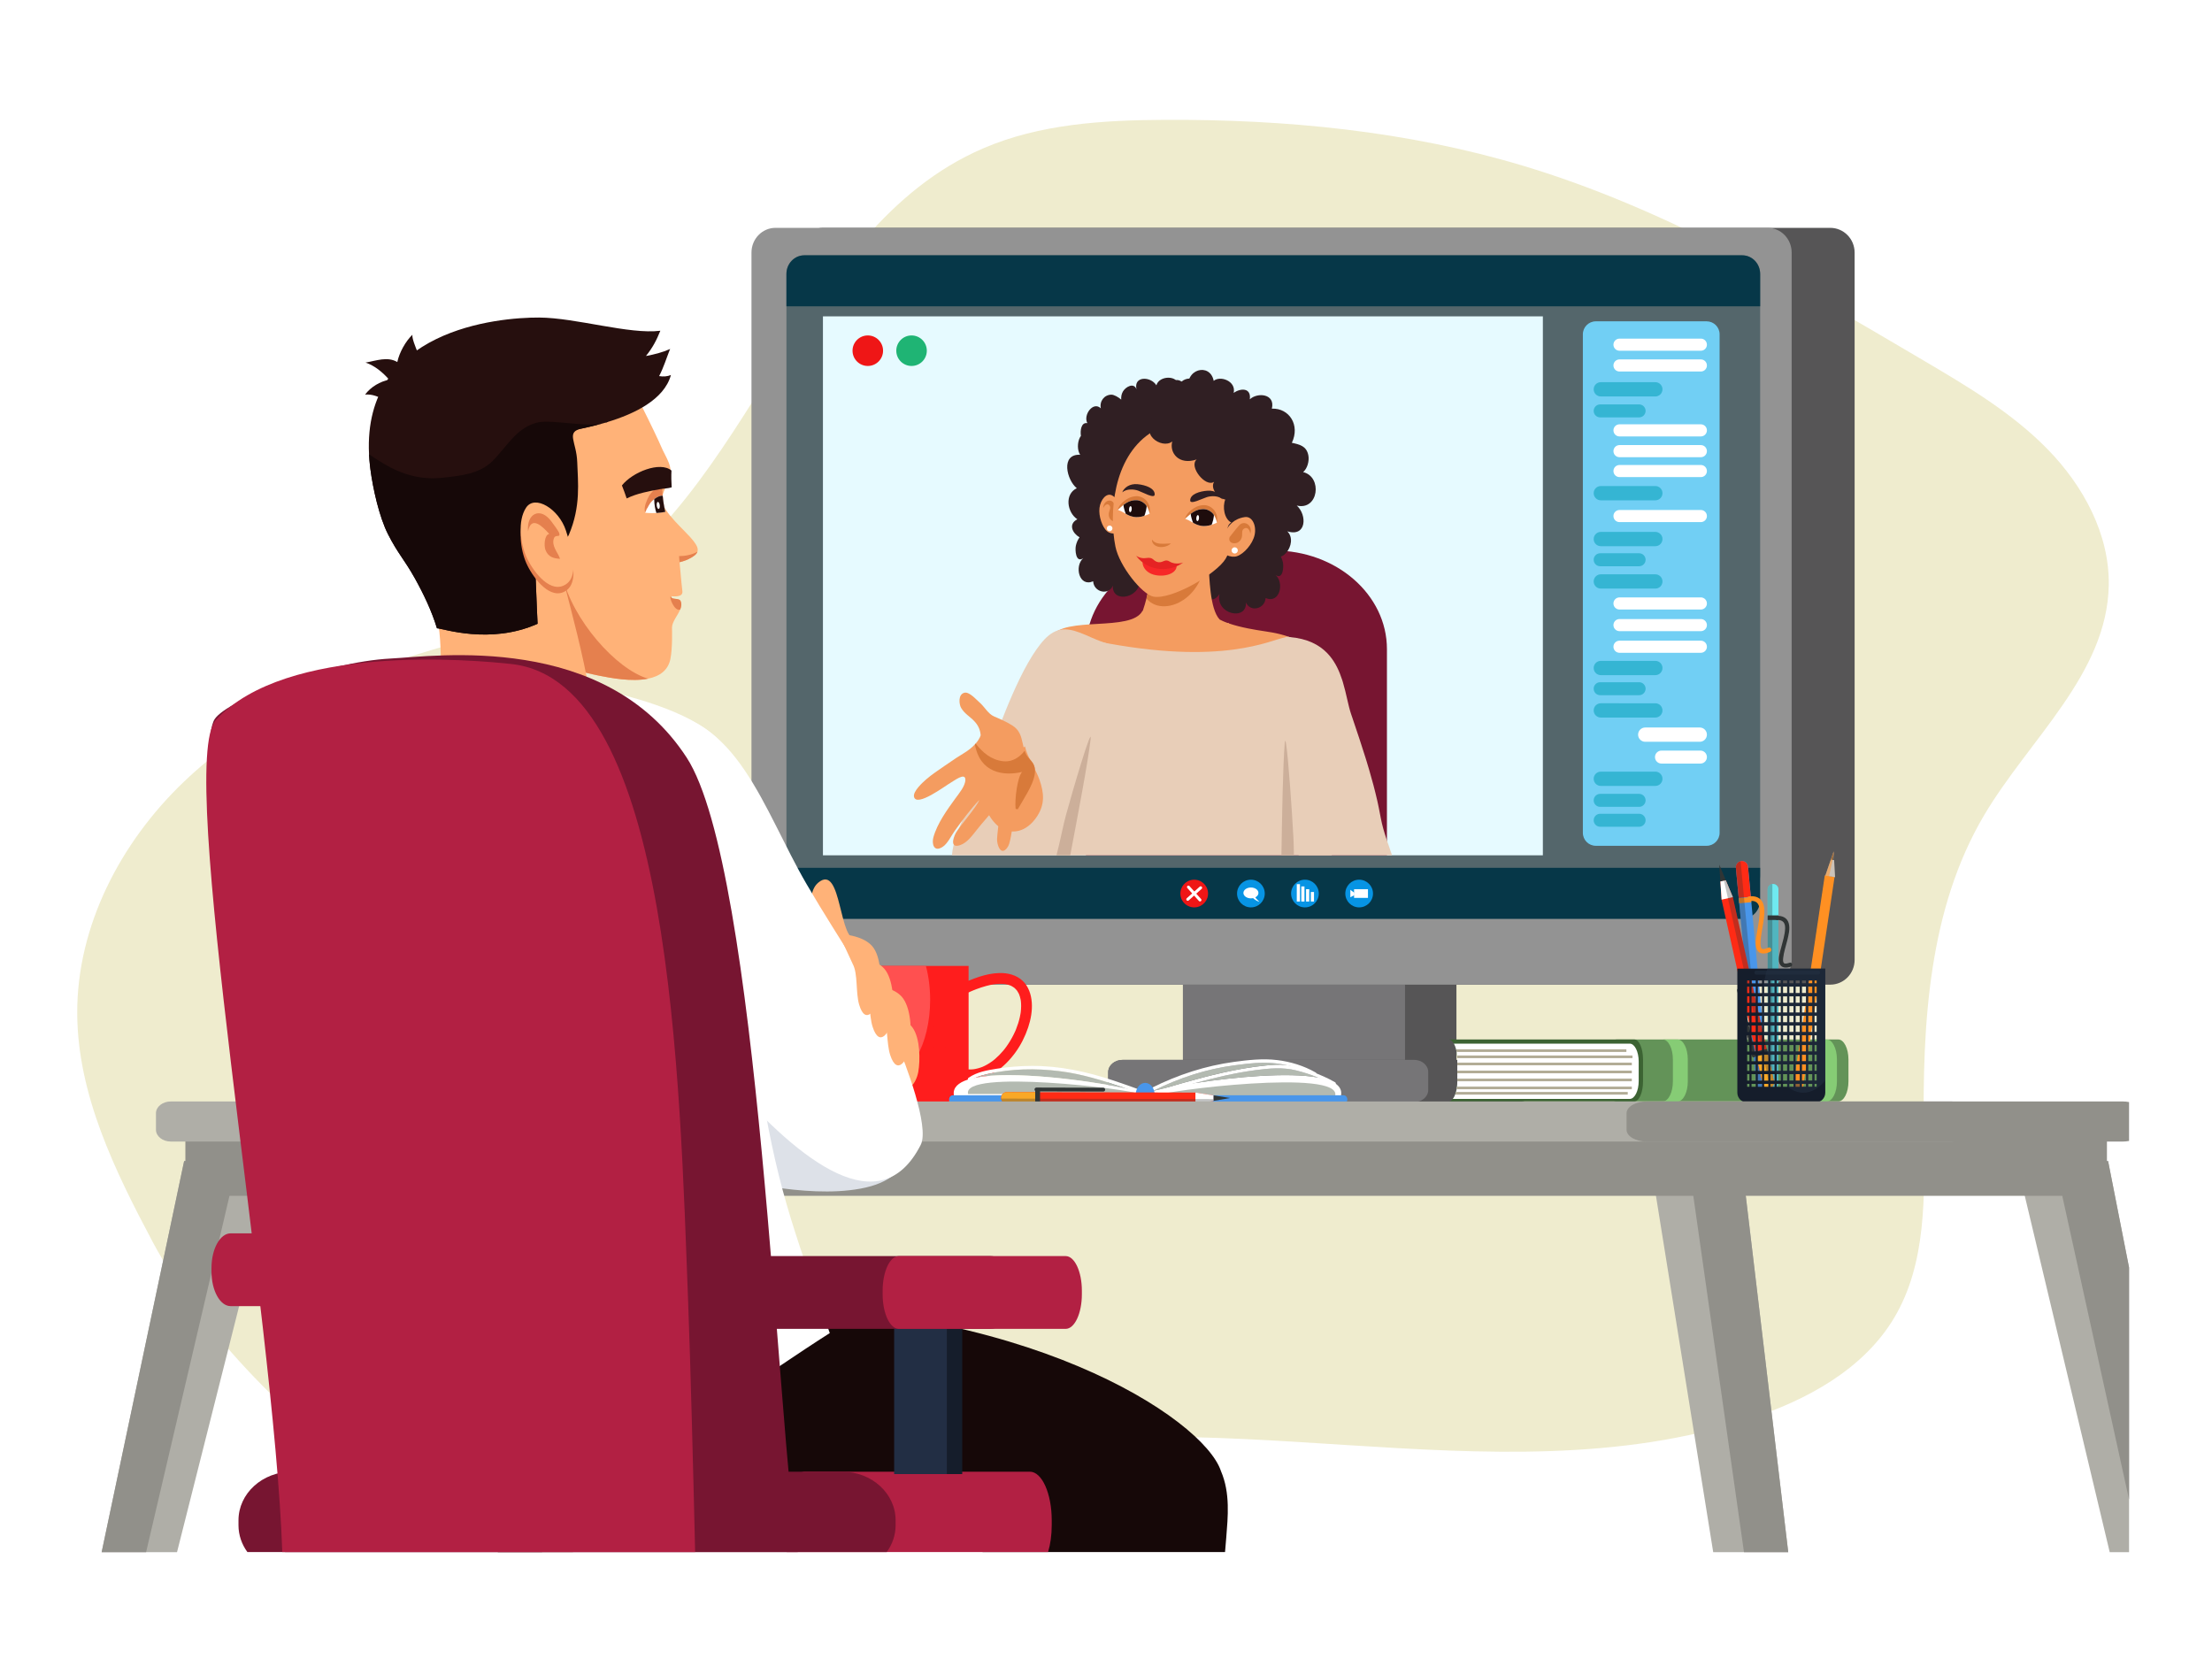 <?xml version="1.0" encoding="utf-8"?>
<!-- Generator: Adobe Illustrator 27.5.0, SVG Export Plug-In . SVG Version: 6.00 Build 0)  -->
<svg version="1.1" id="Layer_1" xmlns="http://www.w3.org/2000/svg" xmlns:xlink="http://www.w3.org/1999/xlink" x="0px" y="0px"
	 viewBox="0 0 1320 990" style="enable-background:new 0 0 1320 990;" xml:space="preserve">
<rect style="fill:#FFFFFF;" width="1320" height="990"/>
<g>
	<path style="fill:#EFECCE;" d="M91.128,741.126c-22.714-42.735-44.849-88.06-45.045-136.456
		c-0.211-51.99,25.833-101.877,63.349-137.871s85.644-59.267,135.208-74.966c33.253-10.533,67.912-18.09,98.281-35.25
		c106.623-60.248,131.218-219.426,243.644-267.991c33.885-14.638,71.714-16.911,108.625-17.081
		c72.048-0.332,144.596,6.67,213.606,27.376c85.045,25.516,162.466,71.045,238.944,116.155
		c26.261,15.49,52.858,31.239,74.163,53.048s37.054,50.777,36.482,81.261c-0.99,52.793-47.403,91.629-74.324,137.054
		c-33.247,56.1-36.898,124.495-36.032,189.701c0.5,37.646,1.641,77.64-17.539,110.038c-18.375,31.038-52.447,49.456-86.737,60.646
		c-153.756,50.175-325.909-17.426-481.682,26.086c-34.435,9.619-67.549,24.58-102.94,29.655c-20.187,2.895-40.699,2.501-61.066,1.46
		c-58.714-3-121.637,1.131-174.366-24.868C180.792,857.966,119.199,793.939,91.128,741.126z"/>
</g>
<g>
	<g>
		<rect x="705.911" y="538.379" style="fill:#565556;" width="163.211" height="104.326"/>
		<rect x="705.911" y="538.379" style="fill:#767577;" width="132.514" height="104.326"/>
	</g>
	<g>
		<path style="fill:#565556;" d="M661.324,639.737v10.671c0,4.018,4.033,7.276,9.008,7.276h235.411c4.976,0,9.008-3.257,9.008-7.276
			v-10.671c0-4.019-4.032-7.276-9.008-7.276H670.331C665.356,632.46,661.324,635.718,661.324,639.737z"/>
		<path style="fill:#767577;" d="M661.324,639.737v10.671c0,4.018,3.771,7.276,8.425,7.276h174.121c4.654,0,8.425-3.257,8.425-7.276
			v-10.671c0-4.019-3.772-7.276-8.425-7.276H669.748C665.095,632.46,661.324,635.718,661.324,639.737z"/>
	</g>
</g>
<g>
	<path style="fill:#565556;" d="M476.593,572.823c0,8.152,6.502,14.762,14.522,14.762h601.101c8.02,0,14.522-6.609,14.522-14.762
		V150.731c0-8.153-6.502-14.762-14.522-14.762H491.116c-8.02,0-14.522,6.609-14.522,14.762V572.823z"/>
	<path style="fill:#939393;" d="M448.44,572.823c0,8.152,6.405,14.762,14.305,14.762h592.119c7.9,0,14.305-6.609,14.305-14.762
		V150.731c0-8.153-6.405-14.762-14.305-14.762H462.745c-7.9,0-14.305,6.609-14.305,14.762V572.823z"/>
	<path style="fill:#54666B;" d="M469.299,163.178v359.166c0,5.976,4.785,10.82,10.686,10.82h559.694
		c5.901,0,10.685-4.844,10.685-10.82V163.178c0-5.976-4.784-10.823-10.685-10.823H479.985
		C474.084,152.355,469.299,157.202,469.299,163.178z"/>
	<path style="fill:#063748;" d="M469.299,163.592v19.185h581.065v-19.185c0-6.205-4.784-11.237-10.685-11.237H479.985
		C474.084,152.355,469.299,157.387,469.299,163.592z"/>
	<path style="fill:#063748;" d="M469.299,517.864v19.262c0,6.205,4.785,11.234,10.686,11.234h559.694
		c5.901,0,10.685-5.029,10.685-11.234v-19.262H469.299z"/>
	<g>
		<g>
			<path style="fill:#0794E4;" d="M802.806,533.215c0,4.564,3.7,8.263,8.263,8.263c4.565,0,8.264-3.7,8.264-8.263
				c0-4.564-3.699-8.264-8.264-8.264C806.506,524.951,802.806,528.651,802.806,533.215z"/>
			<g>
				<rect x="808.034" y="530.622" style="fill:#FFFFFF;" width="8.296" height="5.185"/>
				<polygon style="fill:#FFFFFF;" points="808.186,532.729 805.809,531 805.809,535.429 808.294,534.133 				"/>
			</g>
		</g>
		<g>
			<path style="fill:#0794E4;" d="M770.452,533.215c0,4.564,3.7,8.263,8.264,8.263c4.564,0,8.264-3.7,8.264-8.263
				c0-4.564-3.7-8.264-8.264-8.264C774.151,524.951,770.452,528.651,770.452,533.215z"/>
			<g>
				<rect x="782.227" y="532.29" style="fill:#FFFFFF;" width="1.897" height="5.691"/>
				<rect x="779.381" y="530.629" style="fill:#FFFFFF;" width="1.897" height="7.352"/>
				<rect x="776.535" y="528.969" style="fill:#FFFFFF;" width="1.898" height="9.011"/>
				<rect x="773.848" y="527.626" style="fill:#FFFFFF;" width="1.897" height="10.355"/>
			</g>
		</g>
		<g>
			<path style="fill:#0794E4;" d="M738.208,533.215c0,4.564,3.699,8.263,8.264,8.263c4.564,0,8.264-3.7,8.264-8.263
				c0-4.564-3.7-8.264-8.264-8.264C741.907,524.951,738.208,528.651,738.208,533.215z"/>
			<g>
				<path style="fill:#FFFFFF;" d="M742.003,532.85c0,1.79,2.008,3.241,4.483,3.241c2.476,0,4.483-1.451,4.483-3.241
					c0-1.79-2.007-3.241-4.483-3.241C744.01,529.609,742.003,531.06,742.003,532.85z"/>
				<path style="fill:#FFFFFF;" d="M748.376,534.146c0.304,1.331,2.199,3.05,3.197,4.007c-2.333-0.659-3.979-2.134-5.034-3.576
					L748.376,534.146z"/>
			</g>
		</g>
		<g>
			<path style="fill:#EF1616;" d="M704.396,533.787c0.316,4.553,4.264,7.987,8.816,7.671c4.552-0.316,7.987-4.263,7.671-8.816
				c-0.316-4.553-4.263-7.988-8.816-7.671C707.514,525.287,704.08,529.234,704.396,533.787z"/>
			<g>
				<path style="fill:#FFFFFF;" d="M708.2,536.029c-0.355,0.319-0.385,0.865-0.067,1.22l0,0c0.319,0.355,0.865,0.385,1.22,0.067
					l7.727-6.916c0.356-0.318,0.385-0.865,0.068-1.22l0,0c-0.319-0.356-0.865-0.386-1.221-0.067L708.2,536.029z"/>
				<path style="fill:#FFFFFF;" d="M715.454,537.654c0.319,0.355,0.865,0.386,1.22,0.067l0,0c0.355-0.318,0.386-0.865,0.068-1.22
					l-6.917-7.727c-0.318-0.356-0.865-0.386-1.22-0.068l0,0c-0.356,0.319-0.386,0.865-0.067,1.22L715.454,537.654z"/>
			</g>
		</g>
	</g>
</g>
<g>
	<path style="fill:#71CFF4;" d="M944.563,496.977c0,4.279,3.469,7.747,7.747,7.747h66.108c4.279,0,7.747-3.468,7.747-7.747V199.492
		c0-4.279-3.468-7.747-7.747-7.747H952.31c-4.278,0-7.747,3.469-7.747,7.747V496.977z"/>
	<g>
		<g>
			<path style="fill:#FFFFFF;" d="M962.812,205.689c0,1.997,1.619,3.615,3.615,3.615h48.548c1.997,0,3.615-1.618,3.615-3.615l0,0
				c0-1.997-1.619-3.615-3.615-3.615h-48.548C964.431,202.074,962.812,203.692,962.812,205.689L962.812,205.689z"/>
			<path style="fill:#FFFFFF;" d="M962.812,218.086c0,1.997,1.619,3.615,3.615,3.615h48.548c1.997,0,3.615-1.618,3.615-3.615l0,0
				c0-1.997-1.619-3.615-3.615-3.615h-48.548C964.431,214.47,962.812,216.089,962.812,218.086L962.812,218.086z"/>
			<path style="fill:#FFFFFF;" d="M962.812,256.819c0,1.997,1.619,3.615,3.615,3.615h48.548c1.997,0,3.615-1.618,3.615-3.615l0,0
				c0-1.997-1.619-3.615-3.615-3.615h-48.548C964.431,253.204,962.812,254.823,962.812,256.819L962.812,256.819z"/>
			<path style="fill:#FFFFFF;" d="M962.812,269.216c0,1.997,1.619,3.615,3.615,3.615h48.548c1.997,0,3.615-1.619,3.615-3.615l0,0
				c0-1.997-1.619-3.615-3.615-3.615h-48.548C964.431,265.6,962.812,267.219,962.812,269.216L962.812,269.216z"/>
			<path style="fill:#FFFFFF;" d="M962.812,281.094c0,1.996,1.619,3.615,3.615,3.615h48.548c1.997,0,3.615-1.618,3.615-3.615l0,0
				c0-1.997-1.619-3.616-3.615-3.616h-48.548C964.431,277.478,962.812,279.097,962.812,281.094L962.812,281.094z"/>
			<path style="fill:#FFFFFF;" d="M962.812,360.113c0,1.997,1.619,3.616,3.615,3.616h48.548c1.997,0,3.615-1.619,3.615-3.616l0,0
				c0-1.996-1.619-3.615-3.615-3.615h-48.548C964.431,356.498,962.812,358.116,962.812,360.113L962.812,360.113z"/>
			<path style="fill:#FFFFFF;" d="M962.812,373.025c0,1.997,1.619,3.615,3.615,3.615h48.548c1.997,0,3.615-1.619,3.615-3.615l0,0
				c0-1.997-1.619-3.615-3.615-3.615h-48.548C964.431,369.409,962.812,371.028,962.812,373.025L962.812,373.025z"/>
			<path style="fill:#FFFFFF;" d="M962.812,385.936c0,1.997,1.619,3.615,3.615,3.615h48.548c1.997,0,3.615-1.619,3.615-3.615l0,0
				c0-1.997-1.619-3.615-3.615-3.615h-48.548C964.431,382.321,962.812,383.94,962.812,385.936L962.812,385.936z"/>
			<path style="fill:#FFFFFF;" d="M962.812,307.95c0,1.997,1.619,3.615,3.615,3.615h48.548c1.997,0,3.615-1.619,3.615-3.615l0,0
				c0-1.997-1.619-3.615-3.615-3.615h-48.548C964.431,304.334,962.812,305.953,962.812,307.95L962.812,307.95z"/>
			<path style="fill:#FFFFFF;" d="M977.527,438.395c0,2.353,1.908,4.261,4.262,4.261h32.541c2.353,0,4.261-1.908,4.261-4.261l0,0
				c0-2.353-1.908-4.261-4.261-4.261h-32.541C979.435,434.134,977.527,436.042,977.527,438.395L977.527,438.395z"/>
			<path style="fill:#FFFFFF;" d="M987.603,451.786c0,2.14,1.734,3.874,3.873,3.874h23.242c2.139,0,3.873-1.734,3.873-3.874l0,0
				c0-2.139-1.735-3.873-3.873-3.873h-23.242C989.336,447.912,987.603,449.647,987.603,451.786L987.603,451.786z"/>
		</g>
		<g>
			<g>
				<path style="fill:#35B5D3;" d="M951.019,232.324c0,2.354,1.907,4.261,4.261,4.261h32.541c2.354,0,4.262-1.908,4.262-4.261l0,0
					c0-2.353-1.908-4.261-4.262-4.261H955.28C952.927,228.063,951.019,229.971,951.019,232.324L951.019,232.324z"/>
			</g>
			<g>
				<path style="fill:#35B5D3;" d="M951.019,294.301c0,2.354,1.907,4.261,4.261,4.261h32.541c2.354,0,4.262-1.908,4.262-4.261l0,0
					c0-2.353-1.908-4.261-4.262-4.261H955.28C952.927,290.04,951.019,291.947,951.019,294.301L951.019,294.301z"/>
			</g>
			<g>
				<path style="fill:#35B5D3;" d="M951.019,346.98c0,2.353,1.907,4.261,4.261,4.261h32.541c2.354,0,4.262-1.908,4.262-4.261l0,0
					c0-2.353-1.908-4.261-4.262-4.261H955.28C952.927,342.719,951.019,344.627,951.019,346.98L951.019,346.98z"/>
			</g>
			<g>
				<path style="fill:#35B5D3;" d="M951.019,321.673c0,2.353,1.907,4.261,4.261,4.261h32.541c2.354,0,4.262-1.908,4.262-4.261l0,0
					c0-2.353-1.908-4.261-4.262-4.261H955.28C952.927,317.412,951.019,319.32,951.019,321.673L951.019,321.673z"/>
			</g>
			<g>
				<path style="fill:#35B5D3;" d="M951.019,245.199c0,2.139,1.734,3.873,3.873,3.873h23.241c2.139,0,3.873-1.734,3.873-3.873l0,0
					c0-2.139-1.735-3.873-3.873-3.873h-23.241C952.753,241.325,951.019,243.06,951.019,245.199L951.019,245.199z"/>
			</g>
			<g>
				<path style="fill:#35B5D3;" d="M951.019,334.031c0,2.139,1.734,3.874,3.873,3.874h23.241c2.139,0,3.873-1.734,3.873-3.874l0,0
					c0-2.139-1.735-3.874-3.873-3.874h-23.241C952.753,330.158,951.019,331.892,951.019,334.031L951.019,334.031z"/>
			</g>
			<g>
				<path style="fill:#35B5D3;" d="M951.019,423.934c0,2.353,1.907,4.261,4.261,4.261h32.541c2.354,0,4.262-1.908,4.262-4.261l0,0
					c0-2.354-1.908-4.262-4.262-4.262H955.28C952.927,419.673,951.019,421.581,951.019,423.934L951.019,423.934z"/>
			</g>
			<g>
				<path style="fill:#35B5D3;" d="M951.019,464.735c0,2.354,1.907,4.261,4.261,4.261h32.541c2.354,0,4.262-1.908,4.262-4.261l0,0
					c0-2.353-1.908-4.261-4.262-4.261H955.28C952.927,460.474,951.019,462.382,951.019,464.735L951.019,464.735z"/>
			</g>
			<g>
				<path style="fill:#35B5D3;" d="M951.019,398.628c0,2.353,1.907,4.261,4.261,4.261h32.541c2.354,0,4.262-1.908,4.262-4.261l0,0
					c0-2.354-1.908-4.262-4.262-4.262H955.28C952.927,394.366,951.019,396.274,951.019,398.628L951.019,398.628z"/>
			</g>
			<g>
				<path style="fill:#35B5D3;" d="M951.019,410.985c0,2.139,1.734,3.874,3.873,3.874h23.241c2.139,0,3.873-1.734,3.873-3.874l0,0
					c0-2.139-1.735-3.873-3.873-3.873h-23.241C952.753,407.112,951.019,408.846,951.019,410.985L951.019,410.985z"/>
			</g>
			<g>
				<path style="fill:#35B5D3;" d="M951.019,477.609c0,2.139,1.734,3.874,3.873,3.874h23.241c2.139,0,3.873-1.734,3.873-3.874l0,0
					c0-2.139-1.735-3.874-3.873-3.874h-23.241C952.753,473.736,951.019,475.47,951.019,477.609L951.019,477.609z"/>
			</g>
			<g>
				<path style="fill:#35B5D3;" d="M951.019,489.488c0,2.139,1.734,3.873,3.873,3.873h23.241c2.139,0,3.873-1.734,3.873-3.873l0,0
					c0-2.139-1.735-3.874-3.873-3.874h-23.241C952.753,485.614,951.019,487.349,951.019,489.488L951.019,489.488z"/>
			</g>
		</g>
	</g>
</g>
<g>
	<rect x="491.085" y="188.786" style="fill:#E6FAFF;" width="429.615" height="321.614"/>
	<g>
		<path style="fill:#771531;" d="M648.009,387.372V510.4h179.642V387.372c0-32.503-30.159-58.849-67.368-58.849h-44.908
			C678.169,328.523,648.009,354.869,648.009,387.372z"/>
		<g>
			<path style="fill:#1FB474;" d="M534.855,209.277c0,5.031,4.078,9.108,9.108,9.108c5.03,0,9.108-4.077,9.108-9.108
				c0-5.03-4.078-9.108-9.108-9.108C538.933,200.169,534.855,204.247,534.855,209.277z"/>
			<path style="fill:#EF1616;" d="M508.746,209.277c0,5.031,4.078,9.108,9.108,9.108c5.031,0,9.108-4.077,9.108-9.108
				c0-5.03-4.077-9.108-9.108-9.108C512.823,200.169,508.746,204.247,508.746,209.277z"/>
		</g>
		<g>
			<g>
				<path style="fill:#301F23;" d="M642.564,291.337c-6.031-4.856-9.82-20.54,2.013-19.96c-1.789-2.69-1.695-7.266-0.198-10.226
					c0.197-0.386,0.417-0.733,0.658-1.053c-0.495-2.977,0.063-8.253,3.837-7.586c-2.625-4.868,3.447-13.265,8.049-8.843
					c-0.91-4.204,2.006-8.083,6.283-8.148c1.54-0.023,4.169,1.434,5.88,2.949c-0.137-1.668,0.144-3.346,1.024-4.854
					c1.648-2.826,6.574-5.524,8.069-1.317c-1.766-8.059,8.508-7.797,11.89-2.376c1.706-6.106,13.354-6.08,13.083,0.376
					c4.496-8.836,17.072-2.641,14.104,3.524c3.293,1.898,5.83,6.266,5.289,10.907c6.395-5.917,12.985,0.908,11.519,8.474
					c9.703-2.775,5.716,14.938,1.011,12.996c4.28,2.62-7.076,11.854-11.849,9.686c-0.155,6.918-12.57,7.562-16.748,6.089
					c3.558,5.27-9.737,14.527-13.487,9.713c1.296,4.739-5.645,8.772-9.239,8.15c0.311,2.906-0.872,6.728-2.987,9.282l0.447,0.335
					c13.618-3.534,16.851,23.023,6.117,19.994c8.145,7.195-0.669,25.647-7.482,14.999c2.628,12.258-16.517,16.237-15.74,5.053
					c-2.585,6.025-11.39,3.927-11.764-2.617c-8.436,3.656-11.344-9.052-5.903-13.81c-4.546,3.2-4.954-4.943-4.44-7.354
					c0.414-1.943,1.167-3.606,2.215-5.07c-4.205-2.421-6.915-7.874-1.312-10.768C636.781,305.853,635.093,294.892,642.564,291.337z"
					/>
				<path style="fill:#301F23;" d="M765.016,301.33c6.03-4.856,9.82-20.539-2.014-19.959c1.789-2.69,1.696-7.266,0.199-10.226
					c-0.195-0.385-0.417-0.733-0.658-1.052c0.496-2.977-0.061-8.253-3.836-7.587c2.625-4.868-3.448-13.265-8.05-8.843
					c0.911-4.204-2.007-8.084-6.283-8.148c-1.541-0.023-4.169,1.434-5.879,2.95c0.136-1.668-0.146-3.346-1.026-4.855
					c-1.646-2.824-6.573-5.523-8.067-1.316c1.765-8.059-8.509-7.798-11.891-2.376c-1.705-6.107-13.353-6.08-13.084,0.377
					c-4.495-8.836-17.072-2.641-14.102,3.524c-3.293,1.898-5.83,6.265-5.29,10.906c-6.395-5.917-12.985,0.908-11.52,8.473
					c-9.704-2.775-5.716,14.938-1.009,12.997c-4.281,2.62,7.076,11.854,11.848,9.686c0.155,6.918,12.571,7.562,16.749,6.089
					c-3.558,5.27,9.737,14.527,13.486,9.714c-1.296,4.739,5.643,8.772,9.24,8.15c-0.31,2.906,0.872,6.727,2.987,9.281l-0.447,0.335
					c-13.618-3.534-16.852,23.024-6.116,19.995c-8.146,7.194,0.668,25.646,7.482,14.998c-2.627,12.259,16.517,16.237,15.74,5.054
					c2.586,6.024,11.39,3.927,11.764-2.618c8.437,3.655,11.343-9.052,5.902-13.81c4.547,3.2,4.954-4.942,4.441-7.354
					c-0.413-1.943-1.166-3.606-2.214-5.07c4.205-2.421,6.914-7.874,1.312-10.768C770.801,315.846,772.487,304.885,765.016,301.33z"
					/>
				<g>
					<path style="fill:#F49C60;" d="M783.425,394.595c-3.783-12.804-15.848-16.022-28.877-17.917
						c-5.032-0.733-14.102-2.189-21.342-4.691c0.038-0.103,0.076-0.206,0.113-0.31c-0.27,0.04-0.529,0.062-0.786,0.072
						c-1.708-0.616-3.294-1.294-4.692-2.041c-6.116-6.472-6.021-26.402-6.646-32.029c-0.095-0.831-0.19-1.73-0.28-2.678
						c-0.674-7.388-1.005-17.89,2.243-23.436l-36.242,17.293l-4.419,2.103c0.202,0.508,0.397,1.034,0.575,1.582
						c1.752,5.258,2.584,12.183,2.356,17.98c-0.005,0.058-0.005,0.117-0.015,0.176c0,0.049-0.003,0.098-0.012,0.153
						c0,0.012,0,0.022-0.005,0.03c-0.111,1.083-0.547,3.384-1.258,6.224c-0.566,2.247-1.302,4.831-2.188,7.415l-0.161-0.014
						c-6.741,12.807-46.538,2.851-54.628,15.435C606.028,412.816,768.192,409.181,783.425,394.595z"/>
					<path style="fill:#D87A3A;" d="M685.396,350.882c-0.111,1.083-0.547,3.384-1.258,6.224
						c8.288,10.225,28.959,3.334,34.069-16.821c0.475-1.882,1.91-3.433,2.708-5.285c-0.674-7.388-1.005-17.89,2.243-23.436
						l-36.242,17.293l-3.843,3.685c1.752,5.258,2.584,12.183,2.356,17.98c-0.005,0.058-0.005,0.117-0.015,0.176
						c0,0.054-0.003,0.103-0.012,0.153C685.401,350.864,685.401,350.874,685.396,350.882z"/>
				</g>
				<g>
					<g>
						<path style="fill:#F49C60;" d="M656.112,303.091c0.638-5.074,4.312-9.318,7.643-7.388c9.77,5.657,5.689,18.615,5.689,18.615
							c-0.973,5.056-6.565,4.668-8.826,2.704C657.753,314.531,655.497,307.987,656.112,303.091z"/>
						<path style="fill:#D87A3A;" d="M664.936,300.882c0.898,2.395,2.399,7.767,2.399,7.767c0.02,4.073-5.85,2.972-5.699-1.856
							c0.066-2.16,1.877-3.936,0.132-5.475c-1.205-1.055-2.629,0.237-3.418,1.802C658.453,298.5,663.526,297.115,664.936,300.882z"
							/>
					</g>
					<path style="fill:#FFFFFF;" d="M660.485,315.169c-0.078,0.927,0.611,1.741,1.539,1.819c0.928,0.077,1.743-0.612,1.819-1.54
						c0.077-0.927-0.612-1.742-1.54-1.818C661.375,313.551,660.56,314.241,660.485,315.169z"/>
				</g>
				<path style="fill:#F49C60;" d="M686.099,258.654c27.433-18.603,52.521,6.216,52.921,35.539c0,0-0.44,27.171-7.604,39.201
					c-5.427,9.113-32.27,24.646-43.104,22.645c-6.661-1.231-20.351-18.124-22.697-29.922
					C661.664,306.247,664.312,273.428,686.099,258.654z"/>
				<g>
					<g>
						<path style="fill:#F72828;" d="M683.128,333.875c5.502,3.436,12.374,4.497,18.931,2.643c1.119,5.04-5.639,7.933-12.373,6.712
							C681.237,341.701,680.613,333.642,683.128,333.875z"/>
						<path style="fill:#E52323;" d="M685.807,332.9c2.639,0.109,2.595,2.12,5.453,2.592c3.217,0.311,3.829-2.28,6.901-0.288
							c3.427,2.069,7.979,0.523,7.898,0.475c-7.509,5.706-20.898,5.742-28.062-3.986C681.836,334.026,684.187,332.711,685.807,332.9
							z"/>
					</g>
					<path style="fill:#D87A3A;" d="M698.733,324.299c0,0-0.22-0.007-0.59,0.022c-0.186,0.022-0.41,0.012-0.652,0.035
						c-0.241,0.02-0.523,0.02-0.82,0.039c-0.295,0.026-0.62,0.022-0.951,0.046c-0.332,0.011-0.681,0.022-1.04,0.034
						c-0.357-0.003-0.724,0.015-1.089,0.001c-0.369,0.002-0.732-0.029-1.097-0.046c-0.179-0.012-0.356-0.038-0.534-0.055
						c-0.179-0.016-0.352-0.038-0.521-0.073c-0.166-0.038-0.344-0.048-0.504-0.091c-0.159-0.044-0.316-0.088-0.477-0.122
						c-0.163-0.032-0.293-0.11-0.445-0.153c-0.15-0.047-0.295-0.098-0.419-0.172c-0.135-0.064-0.266-0.128-0.395-0.189
						c-0.123-0.069-0.226-0.155-0.342-0.227c-0.242-0.137-0.423-0.31-0.598-0.467c-0.091-0.081-0.174-0.155-0.252-0.224
						c-0.068-0.08-0.132-0.152-0.186-0.218c-0.233-0.27-0.396-0.435-0.396-0.435s-0.008,0.211,0.027,0.596
						c0.011,0.098,0.022,0.207,0.035,0.323c0.022,0.116,0.072,0.23,0.113,0.361c0.048,0.133,0.097,0.274,0.15,0.421
						c0.048,0.154,0.155,0.278,0.242,0.432c0.095,0.146,0.193,0.305,0.313,0.455c0.128,0.138,0.269,0.275,0.415,0.42
						c0.141,0.154,0.315,0.268,0.49,0.386c0.175,0.117,0.358,0.252,0.555,0.345c0.394,0.188,0.811,0.376,1.251,0.473
						c0.435,0.143,0.883,0.169,1.328,0.23c0.445,0.012,0.89,0.037,1.318-0.014c0.431-0.023,0.845-0.105,1.242-0.184
						c0.395-0.089,0.77-0.201,1.119-0.321c0.345-0.135,0.669-0.255,0.955-0.408c0.286-0.143,0.544-0.288,0.766-0.438
						c0.221-0.139,0.412-0.271,0.55-0.391C698.578,324.455,698.733,324.299,698.733,324.299z"/>
					<g>
						<path style="fill:#301F23;" d="M689.056,295.008c0.047-3.623-5.375-5.59-10.198-6.07c-4.544-0.452-8.039,1.92-9.172,4.871
							c2.591-2.195,6.76-1.975,9.463-1.038C681.954,293.745,689.165,297.935,689.056,295.008z"/>
						<path style="fill:#301F23;" d="M710.243,298.522c0.083-3.623,5.571-5.392,10.41-5.7c4.556-0.29,7.964,2.206,8.991,5.195
							c-2.512-2.285-6.684-2.217-9.419-1.376C717.386,297.513,710.028,301.445,710.243,298.522z"/>
						<g>
							<path style="fill:#D87A3A;" d="M670.924,298.899c1.54-1.173,3.747-2.605,6.927-2.782c2.728-0.195,5.286,1.26,6.73,3.237
								c0.517,0.696,0.971,1.731,1.275,2.55c0.536,1.414,0.245,4.305,0.233,4.685c-1.06,0.475-1.709-1.437-2.815-1.089
								c-2.144,0.709-4.559,0.897-6.116,0.611c-1.951-0.352-3.342-0.967-4.875-1.862c-1.222-0.679-3.042,0.753-5.238,0.013
								C667.538,301.897,669.386,300.126,670.924,298.899z"/>
							<g>
								<path style="fill:#FFFFFF;" d="M667.044,304.261c2.195,0.74,3.543,1.67,4.764,2.348c1.534,0.895,2.924,1.51,4.876,1.862
									c1.557,0.287,3.971,0.099,6.116-0.61c1.105-0.349,2.228-0.797,3.288-1.273c-0.007-0.019-0.171-0.91-0.706-2.323
									c-0.305-0.82-0.758-1.855-1.274-2.549c-1.444-1.98-4.003-3.435-6.73-3.238c-3.182,0.177-5.386,1.608-6.929,2.782
									C668.912,302.487,667.946,303.526,667.044,304.261z"/>
								<path style="fill:#1E0C0C;" d="M671.808,306.609c1.534,0.895,2.924,1.51,4.876,1.862c1.557,0.287,3.971,0.099,6.116-0.61
									c0.535-0.678,1.824-5.451,1.308-6.145c-1.444-1.98-4.003-3.435-6.73-3.238c-3.182,0.177-5.386,1.608-6.929,2.782
									C670.329,302.447,671.486,305.932,671.808,306.609z"/>
							</g>
							<path style="fill:#FFFFFF;" d="M673.762,303.775c-0.084,0.999,0.202,1.839,0.639,1.875c0.439,0.037,0.86-0.744,0.943-1.743
								c0.084-1-0.204-1.84-0.641-1.877C674.266,301.994,673.845,302.775,673.762,303.775z"/>
						</g>
						<g>
							<path style="fill:#D87A3A;" d="M711.066,304.228c1.541-1.173,3.747-2.606,6.929-2.784c2.726-0.194,5.286,1.261,6.729,3.24
								c0.516,0.694,0.971,1.73,1.274,2.55c0.536,1.413,0.247,4.304,0.234,4.684c-1.06,0.476-1.709-1.438-2.815-1.088
								c-2.144,0.709-4.558,0.897-6.116,0.61c-1.952-0.353-3.343-0.966-4.877-1.862c-1.221-0.678-3.041,0.754-5.237,0.013
								C707.682,307.225,709.529,305.455,711.066,304.228z"/>
							<g>
								<path style="fill:#FFFFFF;" d="M707.188,309.59c2.195,0.741,3.543,1.669,4.765,2.348c1.533,0.895,2.923,1.51,4.876,1.862
									c1.557,0.286,3.971,0.098,6.115-0.611c1.106-0.348,2.229-0.796,3.288-1.272c-0.008-0.019-0.172-0.911-0.706-2.324
									c-0.304-0.82-0.758-1.854-1.275-2.55c-1.443-1.977-4.002-3.433-6.729-3.237c-3.182,0.178-5.387,1.609-6.929,2.784
									C709.056,307.815,708.09,308.854,707.188,309.59z"/>
								<path style="fill:#1E0C0C;" d="M711.953,311.938c1.533,0.895,2.923,1.51,4.876,1.862c1.557,0.286,3.971,0.098,6.115-0.611
									c0.534-0.677,1.824-5.451,1.307-6.147c-1.443-1.977-4.002-3.433-6.729-3.237c-3.182,0.178-5.387,1.609-6.929,2.784
									C710.474,307.775,711.63,311.26,711.953,311.938z"/>
							</g>
							<path style="fill:#FFFFFF;" d="M713.906,309.102c-0.084,1.002,0.202,1.839,0.64,1.877c0.437,0.036,0.859-0.745,0.943-1.745
								c0.083-1-0.205-1.84-0.641-1.876C714.41,307.323,713.989,308.103,713.906,309.102z"/>
						</g>
					</g>
				</g>
				<path style="fill:#301F23;" d="M695.564,235.656c0.748-7.776,8.33-14.225,13.616-2.314c-2.652-13.46,12.978-17.131,15.087-6.068
					c3.798-3.294,13.502,0.025,11.929,7.197c3.951-2.868,10.537-3.309,9.623,3.818c4.59-4.287,15.318-3.357,13.156,5.565
					c10.429-0.365,16.974,9.856,11.928,20.385c4.519,0.982,8.806,1.832,9.866,7.593c0.609,3.309-0.618,7.783-3.14,9.883
					c11.72,2.847,9.197,23.103-3.787,19.982c6.27,5.61,5.867,18.969-5.668,15.37c7.199,6.876-4.837,23.414-11.498,10.859
					l-11.374,0.865c-2.896,1.001-7.399-0.424-9.49-2.89c-2.495-2.941-5.608-11.486-1.054-14.088
					c-4.258-2.09-5.346-9.488-3.582-13.72c-3.689-0.433-9.304-6.353-6.671-10.586c-5.048,3.599-15.363-9.231-10.369-13.328
					c-10.687,3.614-16.44-3.977-14.599-10.746c-6.331,5.16-21.161-5.668-8.776-12.829
					C675.355,248.646,686.889,230.162,695.564,235.656z"/>
				<g>
					<g>
						<path style="fill:#F49C60;" d="M748.668,319.322c1.243-5.511-1.283-11.4-5.815-10.755
							c-13.285,1.885-13.679,16.96-13.679,16.96c-0.854,5.631,5.644,7.5,8.973,6.388C742.367,330.5,747.467,324.643,748.668,319.322
							z"/>
						<path style="fill:#D87A3A;" d="M739.503,313.449c-1.947,2.115-5.734,7.068-5.734,7.068c-1.602,4.209,5.488,5.455,7.19,0.394
							c0.762-2.262-0.605-4.838,1.974-5.72c1.776-0.604,2.891,1.314,3.181,3.255C747.79,313.62,742.566,310.122,739.503,313.449z"/>
					</g>
					<path style="fill:#FFFFFF;" d="M734.943,328.301c-0.086,1.025,0.675,1.925,1.701,2.01c1.024,0.085,1.924-0.676,2.011-1.701
						c0.086-1.025-0.677-1.924-1.701-2.009C735.928,326.514,735.027,327.277,734.943,328.301z"/>
				</g>
				<path style="fill:#E8CEB8;" d="M568.061,510.4h70.834c0.431-0.741,0.851-1.494,1.245-2.247c0.244-0.461,0.48-0.923,0.711-1.384
					c3.18-6.321,5.58-12.988,7.517-19.849c0.139-0.486,0.272-0.978,0.413-1.476c1.851-6.794,3.291-13.765,4.638-20.754
					c0.091-0.498,0.19-1.002,0.286-1.506c1.342-7.019,2.61-14.044,4.14-20.911c0.11-0.504,0.225-0.996,0.334-1.493
					c1.494-6.503,3.243-12.86,5.532-18.932l0.219-0.571l0.546-1.445l5.337-13.959v-0.006l0.565-1.482l0.547-1.427
					c1.827-4.797,3.959-9.836,5.391-14.566c-1.153-0.279-2.307-0.559-3.454-0.857c-0.006,0-0.006,0-0.013,0
					c-7.171-1.803-14.287-3.886-21.069-6.892c-2.739-1.214-5.27-2.337-7.658-3.212c-8.263-3.029-14.827-3.145-22.332,5.799
					c-0.333,0.4-0.667,0.813-1.001,1.232c-3.249,4.117-6.412,9.259-9.46,14.998c-0.237,0.449-0.479,0.904-0.717,1.366
					c-2.945,5.689-5.774,11.907-8.452,18.258c-0.206,0.48-0.407,0.954-0.601,1.433c-0.528,1.269-1.05,2.538-1.566,3.813
					c-2.053,5.088-4.008,10.183-5.84,15.101c-0.177,0.486-0.358,0.971-0.541,1.457c-0.576,1.56-1.142,3.096-1.695,4.608
					c-0.771,2.125-1.524,4.19-2.24,6.181c-0.911,2.52-1.779,4.924-2.599,7.164c-0.133,0.377-0.273,0.753-0.406,1.118
					c-0.176,0.492-0.358,0.983-0.535,1.463c-0.098,0.255-0.189,0.51-0.279,0.765v0.006c-1.117,3.018-2.125,5.659-3.018,7.82
					c-0.06,0.146-0.115,0.291-0.176,0.431c-0.183,0.443-0.365,0.874-0.541,1.299c-0.005,0.018-0.017,0.031-0.025,0.049
					c-1.298,3.091-2.488,5.811-3.575,8.294c-2.265,5.179-5.338,11.397-7.584,17.809C569.482,502.057,568.377,506.301,568.061,510.4z
					"/>
				<path style="fill:#E8CEB8;" d="M623.965,472.366v0.006c0.079,0.322,0.182,0.613,0.292,0.892
					c4.061,10.031,12.277,8.325,11.84,20.032c-0.219,5.677-0.182,11.397-0.127,17.104h158.76
					c-0.388-6.157-0.856-12.296-1.347-18.379c-0.031-0.371-0.061-0.741-0.091-1.112c-0.025-0.231-0.043-0.467-0.061-0.698
					c-0.03-0.358-0.055-0.692-0.091-1.05v-0.006c-0.692-8.161-1.487-16.194-2.35-23.99c-0.055-0.601-0.133-1.196-0.195-1.791
					c-0.983-8.695-2.069-17.043-3.236-24.894c-0.09-0.595-0.175-1.19-0.26-1.779c-1.233-8.13-2.556-15.696-3.959-22.472
					c-0.121-0.589-0.249-1.178-0.382-1.761c-1.208-5.701-2.477-10.814-3.795-15.21c-0.316-1.063-0.644-2.089-0.965-3.06
					c-0.201-0.589-0.395-1.166-0.595-1.719c-2.186-6.163-4.475-10.298-6.831-11.816c0-0.006-0.006-0.006-0.006-0.006
					c0-0.006-0.006-0.006-0.006-0.006c-0.013-0.006-0.018-0.012-0.031-0.018c-0.316-0.194-0.626-0.346-0.935-0.449
					c-0.036-0.012-0.073-0.025-0.109-0.031c-0.006-0.006-0.006-0.006-0.013-0.006c-0.139-0.049-0.272-0.085-0.412-0.104h-0.006
					c-0.006,0-0.018,0-0.024-0.006h-0.006c-0.098-0.012-0.182-0.024-0.274-0.031c0,0-0.115,0.018-0.333,0.061
					c-0.006,0-0.006,0-0.013,0c-0.018,0-0.031,0.006-0.048,0.006c-0.273,0.055-0.662,0.115-1.19,0.207h-0.006
					c-8.938,1.493-37.279,17.446-112.675,2.393c-0.025-0.005-7.147,1.328-7.165,1.316c-1.421-0.382-2.775-0.795-4.068-1.245
					c-0.006,0-0.03-0.012-0.042-0.012c-0.632-0.224-1.263-0.455-1.864-0.692c-0.188-0.079-0.364-0.079-0.523,0.012
					c-1.445,0.723-4.263,2.21-4.481,12.544c-0.006,0.273,0.45,1.622,0.953,3.079c0.608,1.773,1.288,3.71,1.288,4.062
					c-0.116,5.932-0.134,12.903-0.176,20.486v0.049c-0.572,2.975-1.258,5.895-2.229,8.834c-2.38,7.177-6.424,13.358-9.223,20.207
					c-1.293,3.163-2.434,7.487-3.011,11.603v0.006C623.418,466.561,623.339,470.022,623.965,472.366z"/>
				<path style="fill:#E8CEB8;" d="M753.908,427.246c0.407,2.793,0.699,5.623,0.911,8.47c0.037,0.522,0.067,1.05,0.109,1.573
					c0.352,5.641,0.389,11.385,0.316,17.171c1.482,2.945,3.091,5.847,4.706,8.732c2.629,4.681,5.203,9.368,7.742,14.087
					c3.006,5.598,4.584,11.712,5.757,17.778c0.971,5.07,1.341,10.195,1.518,15.344h55.727c-0.57-1.743-1.178-3.497-1.802-5.271
					c-0.231-0.656-0.455-1.317-0.687-1.986c0-0.006-0.012-0.006-0.012-0.006c-0.297-0.88-0.601-1.773-0.898-2.678
					c-1.274-3.837-2.471-7.869-3.321-12.277c-0.078-0.358-0.145-0.723-0.206-1.087c-0.31-1.712-0.638-3.437-1.002-5.161
					c-0.152-0.735-0.304-1.481-0.467-2.222c-0.145-0.668-0.297-1.354-0.443-2.022c-1.385-6.084-3.018-12.204-4.815-18.312
					c-0.499-1.725-1.021-3.449-1.55-5.167c-0.182-0.607-0.37-1.214-0.565-1.822c-2.397-7.718-4.96-15.344-7.48-22.788
					c-0.182-0.547-0.37-1.087-0.54-1.634h-0.006c-0.225-0.631-0.437-1.263-0.65-1.894c-1.73-5.113-2.792-12.047-4.887-18.987
					c-0.152-0.51-0.316-1.033-0.486-1.542c-1.628-5.003-3.868-9.934-7.341-14.111c-0.474-0.577-0.978-1.135-1.5-1.676h-0.006
					c-4.875-5.046-11.919-8.713-22.436-9.6c-0.036-0.006-0.073-0.006-0.109-0.006c-0.006-0.006-0.006-0.006-0.013-0.006
					c-0.06-0.006-0.12-0.006-0.182-0.012c-0.006,0-0.006,0-0.011,0c-0.28-0.024-0.577-0.048-0.862-0.067c-0.006,0-0.006,0-0.013,0
					c-0.018-0.006-0.031-0.006-0.048-0.006c-0.37-0.018-0.741-0.036-1.124-0.055l-0.06,0.231l-0.013,0.043l-3.77,13.364
					l-0.486,1.718l-1.894,6.709l-3.188,11.312l-0.474,1.669L753.908,427.246z"/>
				<g>
					<path style="fill:#F49C60;" d="M611.647,445.418c1.476,6.634,6.474,13.483,8.746,20.131c2.635,7.71,3.153,14.183-1.312,21.275
						c-4.185,6.643-11.055,11.258-19.083,8.611c-7.09-2.337-11.843-11.493-13.827-18.31c-1.311-4.507-0.914-8.513-0.556-12.659
						L611.647,445.418z"/>
					<g>
						<path style="fill:#F49C60;" d="M600.825,506.186c1.249-1.531,1.627-3.058,2.419-6.967c0.722-3.559,1.01-7.246,1.762-10.75
							c0.399-1.849,1.308-3.732,2.338-5.556c0.92-1.638,1.934-3.222,2.761-4.682c3.13-5.522,10.293-16.152,6.381-22.631
							c-1.16-1.923-3.003-3.38-4.027-5.196c-0.427-0.763-0.762-1.557-1.035-2.369c-0.443-1.309-0.736-2.671-1.036-4.033
							c-1.072-4.841-1.977-8.382-6.352-11.13c-3.462-2.173-7.132-3.762-10.825-5.339c-3.63-1.553-5.718-5.859-8.776-8.439
							c-1.824-1.542-6.002-6.444-8.932-5.702c-3.954,0.999-3.151,7.006-1.984,9.008c2.018,3.474,5.18,5.114,7.759,7.819
							c2.403,2.516,3.583,5.016,3.936,8.495c0,0-0.45,2.088-3.006,5.004c-0.141,0.162-0.289,0.325-0.444,0.488
							c-1.563,1.685-3.813,3.599-7.047,5.535c-1.247,0.744-2.461,1.506-3.662,2.289c-0.178,0.108-0.354,0.226-0.532,0.34
							c-2.3,1.504-4.56,3.069-6.902,4.696c-3.729,2.593-7.56,5.088-10.936,8.026c-2.019,1.75-7.957,7.126-7.264,10.348
							c1.412,6.553,18.772-6.6,21.648-8.207c2.25-1.255,9.037-6.589,9.007-1.903c-0.018,3.727-3.879,8.237-5.926,11.072
							c-4.815,6.667-10.849,14.859-13.176,23.312c-0.995,3.616,0.136,9.12,5.524,5.663c3.005-1.93,5.16-6.705,7.25-9.605
							c4.527-6.283,9.3-12.812,14.604-18.382c-1.059,3.584-12.206,16.302-13.989,19.69c-1.8,3.417-3.402,9.368,2.749,7.183
							c4.193-1.489,7.155-5.813,9.796-9.076c2.161-2.668,11.625-14.479,13.657-14.133c0.433,3.745-1.428,15.43-1.574,19.609
							C594.878,503.951,597.035,510.839,600.825,506.186z"/>
						<path style="fill:#D87A3A;" d="M607.345,482.913c0.92-1.638,1.934-3.222,2.761-4.682c3.13-5.522,10.293-16.152,6.381-22.631
							c-1.16-1.923-3.003-3.38-4.027-5.196c-0.427-0.763-0.762-1.557-1.035-2.369c-0.665,0.876-1.365,1.641-1.976,2.216
							c-3.018,2.85-6.593,4.474-10.841,4.007c-7.159-0.788-12.216-5.205-16.399-10.541c-0.141,0.162-0.289,0.325-0.444,0.488
							c3.058,17.118,17.023,18.999,28.138,16.467c-2.784,3.164-4.434,16.286-3.864,21.805
							C606.088,482.95,606.926,482.768,607.345,482.913z"/>
					</g>
				</g>
			</g>
			<g>
				<path style="fill:#CCAF9A;" d="M630.456,510.4h8.209c4.317-22.884,10.626-55.624,12.174-69.438
					c1.003-8.968-10.813,31.039-14.772,45.581C634.433,492.579,632.702,501.754,630.456,510.4z"/>
			</g>
			<g>
				<path style="fill:#CCAF9A;" d="M764.687,510.4h7.432c-0.049-3.771-0.11-7.225-0.256-10.116c-0.2-3.904-0.522-9.308-0.911-15.259
					c-1.39-21.385-3.643-49.856-4.31-41.392c-0.529,6.764-0.924,17.353-1.239,29.424C765.105,484.831,764.88,498.013,764.687,510.4z
					"/>
			</g>
		</g>
	</g>
</g>
<g>
	<g>
		<g>
			<g>
				<g>
					<path style="fill:#639358;" d="M958.627,645.344c0,6.585,2.717,11.923,6.068,11.923h132.293c3.351,0,6.068-5.338,6.068-11.923
						v-13.12c0-6.585-2.717-11.923-6.068-11.923H964.695c-3.351,0-6.068,5.339-6.068,11.923V645.344z"/>
					<path style="fill:#86CC75;" d="M1081.212,657.266h8.9c3.349,0,6.068-5.336,6.068-11.922v-13.118
						c0-6.587-2.718-11.925-6.068-11.925h-8.9c3.35,0,6.068,5.338,6.068,11.925v13.118
						C1087.28,651.93,1084.561,657.266,1081.212,657.266z"/>
					<path style="fill:#86CC75;" d="M992.218,657.266h8.899c3.349,0,6.068-5.336,6.068-11.922v-13.118
						c0-6.587-2.718-11.925-6.068-11.925h-8.899c3.349,0,6.068,5.338,6.068,11.925v13.118
						C998.285,651.93,995.567,657.266,992.218,657.266z"/>
					<path style="fill:#3C6333;" d="M866.952,655.777c-0.746,0.948-1.604,1.489-2.518,1.489h110.839c2.872,0,5.2-5.336,5.2-11.922
						v-13.118c0-6.587-2.328-11.925-5.2-11.925H864.434c1.196,0,2.298,0.925,3.173,2.481c0.522,0.925,0.965,2.071,1.304,3.379
						c0.132,0.506,0.247,1.037,0.344,1.59c0.12,0.677,0.213,1.387,0.278,2.121c0.044,0.518,0.075,1.049,0.089,1.59
						c0.008,0.253,0.012,0.508,0.012,0.764v13.118c0,1.066-0.061,2.101-0.176,3.083c-0.063,0.548-0.144,1.079-0.238,1.593
						c-0.103,0.554-0.224,1.084-0.36,1.59c-0.152,0.563-0.324,1.097-0.514,1.591C867.951,654.234,867.48,655.108,866.952,655.777z"
						/>
					<path style="fill:#FFFFFF;" d="M866.952,655.777h105.581c2.955,0,5.35-4.763,5.35-10.642v-11.709
						c0-5.88-2.394-10.645-5.35-10.645H867.607c0.522,0.925,0.965,2.071,1.304,3.379c0.132,0.506,0.247,1.037,0.344,1.59
						c0.12,0.677,0.213,1.387,0.278,2.121c0.044,0.518,0.075,1.049,0.089,1.59c0.008,0.253,0.012,0.508,0.012,0.764v13.118
						c0,1.066-0.061,2.101-0.176,3.083c-0.063,0.548-0.144,1.079-0.238,1.593c-0.103,0.554-0.224,1.084-0.36,1.59
						c-0.152,0.563-0.324,1.097-0.514,1.591C867.951,654.234,867.48,655.108,866.952,655.777z"/>
					<g>
						<path style="fill:#B2AC96;" d="M868.911,626.159c0.132,0.506,0.247,1.037,0.344,1.59h101.284v-1.59H868.911z"/>
						<path style="fill:#B2AC96;" d="M868.346,653.2h103.003v-1.591H868.859C868.708,652.173,868.536,652.706,868.346,653.2z"/>
						<path style="fill:#B2AC96;" d="M869.533,629.871c0.044,0.518,0.075,1.049,0.089,1.59H974.18v-1.59H869.533z"/>
						<rect x="869.634" y="634.113" style="fill:#B2AC96;" width="104.142" height="1.59"/>
						<rect x="869.634" y="638.883" style="fill:#B2AC96;" width="104.142" height="1.593"/>
						<rect x="869.634" y="643.656" style="fill:#B2AC96;" width="104.142" height="1.59"/>
						<path style="fill:#B2AC96;" d="M869.219,650.019h104.556v-1.593H869.458C869.395,648.975,869.314,649.506,869.219,650.019z"/>
					</g>
				</g>
				<g>
					<path style="fill:#FF1D1D;" d="M578.007,576.404v63.229c0,10.582-8.58,19.16-19.16,19.16h-25.549
						c-10.579,0-19.159-8.578-19.159-19.16v-63.229H578.007z"/>
					<path style="fill:#FF5050;" d="M555.058,596.66c0,26.487-12.105,47.957-27.038,47.957c-5.076,0-9.824-2.48-13.882-6.797
						v-61.416h38.396C554.155,582.557,555.058,589.421,555.058,596.66z"/>
					<path style="fill:#FF1D1D;" d="M578.232,638.18c-0.586-0.014-1.17-0.039-1.754-0.078c-0.279-0.019-0.556-0.045-0.833-0.071
						c-0.128-0.012-1.037-0.125-0.211-0.013c-1.058-0.143-2.103-0.37-3.128-0.669c-0.432-0.126-0.857-0.277-1.277-0.437
						c-0.715-0.272,0.66,0.296-0.027-0.01c-0.192-0.086-0.38-0.18-0.568-0.274c-0.366-0.183-0.719-0.389-1.067-0.605
						c-0.17-0.105-0.334-0.217-0.499-0.33c-0.74-0.507,0.302,0.26-0.13-0.089c-0.6-0.485-1.141-1.038-1.64-1.625
						c-0.129-0.152-0.539-0.706,0.027,0.047c-0.116-0.155-0.226-0.314-0.335-0.474c-0.258-0.376-0.49-0.771-0.712-1.17
						c-0.194-0.35-0.368-0.711-0.536-1.074c-0.305-0.66,0.281,0.696,0.004,0.017c-0.079-0.193-0.151-0.388-0.223-0.583
						c-0.327-0.881-0.58-1.789-0.799-2.702c-0.218-0.904-0.382-1.821-0.524-2.74c-0.024-0.158-0.134-0.982-0.019-0.108
						c-0.032-0.246-0.061-0.492-0.089-0.739c-0.069-0.591-0.122-1.183-0.172-1.776c-0.191-2.295-0.252-4.599-0.28-6.901
						c-0.029-2.418-0.024-4.838,0.101-7.254c0.05-0.966,0.129-1.931,0.239-2.893c0.022-0.188,0.133-0.968-0.001-0.019
						c0.029-0.21,0.063-0.419,0.098-0.628c0.076-0.463,0.169-0.923,0.272-1.38c0.161-0.716,0.37-1.42,0.62-2.109
						c0.059-0.162,0.123-0.322,0.188-0.482c-0.38,0.94-0.147,0.356-0.052,0.152c0.162-0.347,0.346-0.684,0.539-1.015
						c0.163-0.279,0.343-0.547,0.528-0.81c0.129-0.184,0.516-0.663-0.115,0.138c0.1-0.127,0.205-0.25,0.31-0.372
						c0.469-0.548,0.997-1.044,1.547-1.51c0.133-0.112,0.269-0.22,0.406-0.329c-0.771,0.611-0.251,0.198-0.08,0.073
						c0.301-0.22,0.611-0.427,0.923-0.631c0.739-0.483,1.509-0.918,2.286-1.336c1.82-0.98,3.709-1.83,5.598-2.667
						c1.085-0.481,2.173-0.952,3.263-1.421c0.836-0.359-0.603,0.25,0.227-0.095c0.245-0.101,0.49-0.201,0.736-0.3
						c0.557-0.225,1.119-0.442,1.681-0.655c1.835-0.694,3.701-1.308,5.593-1.828c1.634-0.45,3.292-0.812,4.967-1.072
						c0.218-0.034,0.91-0.128-0.117,0.01c0.181-0.024,0.362-0.046,0.543-0.067c0.353-0.042,0.707-0.075,1.062-0.105
						c0.726-0.062,1.455-0.091,2.183-0.096c0.626-0.004,1.252,0.021,1.876,0.067c0.296,0.022,0.593,0.053,0.888,0.087
						c0.595,0.069-0.87-0.124-0.282-0.038c0.187,0.027,0.373,0.06,0.56,0.093c1.086,0.193,2.153,0.497,3.177,0.909
						c-1.15-0.463-0.242-0.099,0.023,0.028c0.219,0.104,0.433,0.218,0.646,0.334c0.449,0.246,0.879,0.524,1.296,0.822
						c0.576,0.413-0.7-0.572-0.012-0.008c0.177,0.146,0.348,0.298,0.516,0.454c0.363,0.334,0.7,0.695,1.019,1.069
						c0.074,0.086,0.145,0.175,0.216,0.263c0.322,0.399-0.534-0.702-0.226-0.292c0.136,0.182,0.266,0.37,0.392,0.559
						c0.277,0.413,0.525,0.845,0.755,1.286c0.107,0.206,0.208,0.416,0.306,0.626c0.38,0.82-0.269-0.68-0.002-0.012
						c0.193,0.482,0.357,0.974,0.504,1.472c0.139,0.471,0.255,0.95,0.357,1.431c0.052,0.245,0.097,0.492,0.14,0.739
						c0.022,0.125,0.041,0.25,0.061,0.375c0.118,0.757-0.095-0.758-0.027-0.222c0.138,1.095,0.189,2.201,0.184,3.304
						c-0.005,1.167-0.088,2.333-0.222,3.491c-0.116,1.008,0.096-0.64-0.017,0.148c-0.042,0.289-0.088,0.579-0.137,0.867
						c-0.107,0.636-0.233,1.268-0.37,1.899c-0.552,2.534-1.348,5.013-2.31,7.42c-0.099,0.249-0.56,1.339-0.104,0.268
						c-0.126,0.297-0.256,0.592-0.388,0.886c-0.286,0.641-0.589,1.276-0.9,1.906c-0.605,1.22-1.26,2.414-1.956,3.585
						c-0.698,1.175-1.445,2.319-2.232,3.436c-0.377,0.535-0.766,1.06-1.164,1.579c0.689-0.901-0.038,0.042-0.202,0.246
						c-0.237,0.296-0.479,0.588-0.723,0.878c-1.444,1.715-3.018,3.321-4.71,4.792c-0.395,0.343-0.799,0.676-1.208,1.003
						c-0.658,0.526,0.583-0.439-0.087,0.07c-0.247,0.187-0.498,0.37-0.75,0.55c-0.911,0.654-1.86,1.257-2.834,1.812
						c-0.913,0.521-1.857,0.986-2.821,1.403c1.07-0.462,0.19-0.083-0.056,0.013c-0.276,0.108-0.554,0.209-0.833,0.308
						c-0.509,0.18-1.026,0.339-1.547,0.485c-0.99,0.278-1.999,0.483-3.016,0.626c1.209-0.17,0.256-0.04-0.021-0.012
						c-0.293,0.03-0.587,0.05-0.881,0.068C579.319,638.182,578.775,638.189,578.232,638.18c-1.755-0.028-3.219,1.485-3.219,3.219
						c0,1.775,1.464,3.19,3.219,3.218c11.543,0.182,21.182-7.625,27.659-16.508c3.31-4.54,5.867-9.654,7.649-14.977
						c1.594-4.76,2.552-9.952,2.167-14.981c-0.359-4.69-1.879-9.372-5.319-12.723c-3.764-3.667-9.103-4.934-14.226-4.773
						c-8.032,0.252-15.586,3.399-22.823,6.606c-3.54,1.569-7.02,3.222-10.046,5.672c-2.538,2.055-4.223,4.93-5.12,8.043
						c-1.174,4.075-1.187,8.518-1.184,12.723c0.002,4.69,0.141,9.385,0.915,14.02c0.651,3.896,2.04,7.565,4.518,10.664
						c2.45,3.064,6.261,4.867,10.037,5.631c1.895,0.383,3.842,0.559,5.773,0.604c1.754,0.041,3.218-1.495,3.218-3.218
						C581.45,639.613,579.985,638.221,578.232,638.18z"/>
				</g>
				<g>
					<g>
						
							<rect x="1018.519" y="583.475" transform="matrix(0.148 -0.989 0.989 0.148 342.164 1570.147)" style="fill:#FF9022;" width="128.27" height="5.899"/>
						<polygon style="fill:#CCC2B8;" points="1089.248,522.562 1095.082,523.436 1094.512,513.273 1094.308,509.647 
							1094.222,508.11 1092.546,512.978 						"/>
						<polygon style="fill:#545352;" points="1092.546,512.978 1094.512,513.273 1094.308,509.647 1094.222,508.11 						"/>
						<polygon style="opacity:0.5;fill:#FF9022;" points="1089.248,522.562 1070.227,649.413 1072.486,649.752 1091.546,522.642 
							1093.567,513.132 1094.308,509.647 1094.222,508.11 1092.546,512.978 						"/>
					</g>
					<g>
						<path style="fill:#51B5BF;" d="M1054.846,530.714v115.784c0,1.638,1.225,2.99,2.81,3.19c0.135,0.016,0.269,0.025,0.408,0.025
							c0.891,0,1.691-0.359,2.275-0.939c0.584-0.584,0.943-1.389,0.943-2.275V530.714c0-1.776-1.442-3.214-3.218-3.214
							c-0.139,0-0.273,0.008-0.408,0.024c-0.727,0.094-1.372,0.425-1.866,0.915C1055.205,529.024,1054.846,529.828,1054.846,530.714
							z"/>
						<path style="fill:#6FE9EF;" d="M1054.846,530.714v16.1h6.436v-16.1c0-1.776-1.442-3.214-3.218-3.214
							c-0.139,0-0.273,0.008-0.408,0.024c-0.727,0.094-1.372,0.425-1.866,0.915C1055.205,529.024,1054.846,529.828,1054.846,530.714
							z"/>
						<rect x="1054.846" y="546.267" style="fill:#303535;" width="6.436" height="2.724"/>
						<path style="fill:#303535;" d="M1060.378,546.541c3.226-0.144,6.099,1.086,7.026,4.376c0.924,3.282-0.086,7.086-0.867,10.291
							c-0.852,3.492-2.104,6.991-2.453,10.584c-0.085,0.879-0.18,2.227,0.391,2.858c0.709,0.782,2.573,0.132,3.473-0.158
							c1.509-0.486,2.15,1.88,0.652,2.363c-2.578,0.831-5.724,1.001-6.756-2.044c-0.977-2.882,0.355-6.657,1.079-9.448
							c0.962-3.705,2.196-7.47,2.339-11.321c0.126-3.412-1.391-5.206-4.883-5.05
							C1058.798,549.061,1058.804,546.611,1060.378,546.541L1060.378,546.541z"/>
						<path style="opacity:0.3;fill:#303535;" d="M1054.846,530.714v115.784c0,1.638,1.225,2.99,2.81,3.19V527.525
							c-0.727,0.094-1.372,0.425-1.866,0.915C1055.205,529.024,1054.846,529.828,1054.846,530.714z"/>
					</g>
					<g>
						<path style="fill:#4996EA;" d="M1035.875,517.762l12.203,129.909c0.173,1.837,1.69,3.225,3.489,3.282
							c0.153,0.004,0.305,0,0.461-0.016c0.999-0.094,1.859-0.581,2.454-1.293c0.594-0.717,0.911-1.658,0.818-2.652l-12.203-129.908
							c-0.187-1.992-1.957-3.454-3.949-3.267c-0.156,0.014-0.306,0.038-0.455,0.071c-0.806,0.182-1.496,0.621-1.998,1.223
							C1036.1,515.827,1035.781,516.768,1035.875,517.762z"/>
						<path style="fill:#FF2B15;" d="M1035.875,517.762l1.697,18.063l7.221-0.678l-1.697-18.064
							c-0.187-1.992-1.957-3.454-3.949-3.267c-0.156,0.014-0.306,0.038-0.455,0.071c-0.806,0.182-1.496,0.621-1.998,1.223
							C1036.1,515.827,1035.781,516.768,1035.875,517.762z"/>
						
							<rect x="1037.641" y="534.866" transform="matrix(0.996 -0.093 0.093 0.996 -45.613 99.761)" style="fill:#FF9022;" width="7.253" height="3.07"/>
						<path style="fill:#FF9022;" d="M1043.75,534.935c3.605-0.501,6.957,0.577,8.344,4.17c1.383,3.585,0.651,7.959,0.112,11.638
							c-0.587,4.008-1.623,8.066-1.636,12.134c-0.003,0.995,0.033,2.518,0.74,3.165c0.878,0.804,2.901-0.123,3.88-0.543
							c1.641-0.704,2.609,1.882,0.98,2.582c-2.805,1.203-6.317,1.726-7.796-1.581c-1.399-3.131-0.304-7.507,0.215-10.715
							c0.688-4.258,1.677-8.612,1.43-12.949c-0.218-3.841-2.11-5.694-6.011-5.152C1042.242,537.93,1041.991,535.18,1043.75,534.935
							L1043.75,534.935z"/>
						<path style="opacity:0.3;fill:#303535;" d="M1035.875,517.762l12.203,129.909c0.173,1.837,1.69,3.225,3.489,3.282
							l-12.875-137.066c-0.806,0.182-1.496,0.621-1.998,1.223C1036.1,515.827,1035.781,516.768,1035.875,517.762z"/>
					</g>
					<g>
						<path style="fill:#FF2B15;" d="M1058.556,645.176l-24.506-109.815l-4.193-10.061l-3.226,0.72l0.722,10.837l24.505,109.815
							c0.413,1.848,2.246,3.01,4.095,2.598c0.146-0.032,0.283-0.071,0.421-0.121c0.735-0.267,1.331-0.761,1.73-1.384
							C1058.575,647.022,1058.762,646.101,1058.556,645.176z"/>
						<path style="fill:#F9A826;" d="M1058.557,645.177l-3.739-16.753l-6.697,1.495l3.739,16.753
							c0.412,1.848,2.247,3.01,4.095,2.597c0.144-0.033,0.282-0.073,0.419-0.121c0.735-0.267,1.33-0.761,1.73-1.385
							C1058.576,647.021,1058.763,646.1,1058.557,645.177z"/>
						
							<rect x="1045.766" y="627.101" transform="matrix(0.976 -0.218 0.218 0.976 -111.682 243.823)" style="fill:#303535;" width="8.971" height="2.904"/>
						<polygon style="fill:#303535;" points="1029.857,525.3 1025.961,515.957 1026.631,526.019 						"/>
						<polygon style="fill:#FFFFFF;" points="1034.05,535.361 1029.857,525.3 1026.631,526.019 1027.353,536.856 						"/>
						<path style="opacity:0.3;fill:#303535;" d="M1058.556,645.176l-24.506-109.815l-4.193-10.061l-1.067,0.238l27.584,123.61
							c0.735-0.267,1.331-0.761,1.73-1.384C1058.575,647.022,1058.762,646.101,1058.556,645.176z"/>
						<path style="fill:#303535;" d="M1038.896,590.643c-0.139-0.619-0.753-1.011-1.373-0.872l0,0
							c-0.62,0.139-1.01,0.754-0.872,1.373l8.683,38.911c0.139,0.62,0.753,1.01,1.373,0.872l0,0c0.62-0.138,1.011-0.753,0.872-1.373
							L1038.896,590.643z"/>
					</g>
					<g>
						<g>
							<g>
								<path style="fill:#151D2B;" d="M1036.744,578.031v74.026c0,3.245,2.63,5.875,5.875,5.875h40.734
									c3.245,0,5.875-2.63,5.875-5.875v-74.026H1036.744z M1055.231,586.832h-2.503v-1.751h2.503V586.832z M1055.231,592.637
									h-2.503v-3.87h2.503V592.637z M1055.231,598.441h-2.503v-3.87h2.503V598.441z M1055.231,604.246h-2.503v-3.87h2.503V604.246
									z M1055.231,610.049h-2.503v-3.87h2.503V610.049z M1055.231,615.853h-2.503v-3.87h2.503V615.853z M1058.987,586.832h-2.505
									v-1.751h2.505V586.832z M1058.987,592.637h-2.505v-3.87h2.505V592.637z M1058.987,598.441h-2.505v-3.87h2.505V598.441z
									 M1058.987,604.246h-2.505v-3.87h2.505V604.246z M1058.987,610.049h-2.505v-3.87h2.505V610.049z M1058.987,615.853h-2.505
									v-3.87h2.505V615.853z M1058.987,621.658h-2.505v-3.87h2.505V621.658z M1058.987,627.461h-2.505v-3.868h2.505V627.461z
									 M1062.741,586.832h-2.503v-1.751h2.503V586.832z M1062.741,592.637h-2.503v-3.87h2.503V592.637z M1062.741,598.441h-2.503
									v-3.87h2.503V598.441z M1062.741,604.246h-2.503v-3.87h2.503V604.246z M1062.741,610.049h-2.503v-3.87h2.503V610.049z
									 M1062.741,615.853h-2.503v-3.87h2.503V615.853z M1062.741,621.658h-2.503v-3.87h2.503V621.658z M1062.741,627.461h-2.503
									v-3.868h2.503V627.461z M1062.741,633.265h-2.503v-3.87h2.503V633.265z M1062.741,639.07h-2.503v-3.87h2.503V639.07z
									 M1066.496,586.832h-2.503v-1.751h2.503V586.832z M1066.496,592.637h-2.503v-3.87h2.503V592.637z M1066.496,598.441h-2.503
									v-3.87h2.503V598.441z M1066.496,604.246h-2.503v-3.87h2.503V604.246z M1066.496,610.049h-2.503v-3.87h2.503V610.049z
									 M1066.496,615.853h-2.503v-3.87h2.503V615.853z M1066.496,621.658h-2.503v-3.87h2.503V621.658z M1066.496,627.461h-2.503
									v-3.868h2.503V627.461z M1066.496,633.265h-2.503v-3.87h2.503V633.265z M1066.496,639.07h-2.503v-3.87h2.503V639.07z
									 M1066.496,644.874h-2.503v-3.87h2.503V644.874z M1070.25,586.832h-2.503v-1.751h2.503V586.832z M1070.25,592.637h-2.503
									v-3.87h2.503V592.637z M1070.25,598.441h-2.503v-3.87h2.503V598.441z M1070.25,604.246h-2.503v-3.87h2.503V604.246z
									 M1070.25,610.049h-2.503v-3.87h2.503V610.049z M1070.25,615.853h-2.503v-3.87h2.503V615.853z M1070.25,621.658h-2.503
									v-3.87h2.503V621.658z M1070.25,627.461h-2.503v-3.868h2.503V627.461z M1070.25,633.265h-2.503v-3.87h2.503V633.265z
									 M1070.25,639.07h-2.503v-3.87h2.503V639.07z M1070.25,644.874h-2.503v-3.87h2.503V644.874z M1070.25,648.532h-2.503v-1.723
									h2.503V648.532z M1074.006,586.832h-2.505v-1.751h2.505V586.832z M1074.006,592.637h-2.505v-3.87h2.505V592.637z
									 M1074.006,598.441h-2.505v-3.87h2.505V598.441z M1074.006,604.246h-2.505v-3.87h2.505V604.246z M1074.006,610.049h-2.505
									v-3.87h2.505V610.049z M1074.006,615.853h-2.505v-3.87h2.505V615.853z M1074.006,621.658h-2.505v-3.87h2.505V621.658z
									 M1074.006,627.461h-2.505v-3.868h2.505V627.461z M1074.006,633.265h-2.505v-3.87h2.505V633.265z M1074.006,639.07h-2.505
									v-3.87h2.505V639.07z M1074.006,644.874h-2.505v-3.87h2.505V644.874z M1074.006,648.532h-2.505v-1.723h2.505V648.532z
									 M1077.76,586.832h-2.503v-1.751h2.503V586.832z M1077.76,592.637h-2.503v-3.87h2.503V592.637z M1077.76,598.441h-2.503
									v-3.87h2.503V598.441z M1077.76,604.246h-2.503v-3.87h2.503V604.246z M1077.76,610.049h-2.503v-3.87h2.503V610.049z
									 M1077.76,615.853h-2.503v-3.87h2.503V615.853z M1077.76,621.658h-2.503v-3.87h2.503V621.658z M1077.76,627.461h-2.503
									v-3.868h2.503V627.461z M1077.76,633.265h-2.503v-3.87h2.503V633.265z M1077.76,639.07h-2.503v-3.87h2.503V639.07z
									 M1077.76,644.874h-2.503v-3.87h2.503V644.874z M1077.76,648.532h-2.503v-1.723h2.503V648.532z M1081.515,586.832h-2.503
									v-1.751h2.503V586.832z M1081.515,592.637h-2.503v-3.87h2.503V592.637z M1081.515,598.441h-2.503v-3.87h2.503V598.441z
									 M1081.515,604.246h-2.503v-3.87h2.503V604.246z M1081.515,610.049h-2.503v-3.87h2.503V610.049z M1081.515,615.853h-2.503
									v-3.87h2.503V615.853z M1081.515,621.658h-2.503v-3.87h2.503V621.658z M1081.515,627.461h-2.503v-3.868h2.503V627.461z
									 M1081.515,633.265h-2.503v-3.87h2.503V633.265z M1081.515,639.07h-2.503v-3.87h2.503V639.07z M1081.515,644.874h-2.503
									v-3.87h2.503V644.874z M1081.515,648.532h-2.503v-1.723h2.503V648.532z M1084.137,586.832h-1.371v-1.751h1.371V586.832z
									 M1084.137,592.637h-1.371v-3.87h1.371V592.637z M1084.137,598.441h-1.371v-3.87h1.371V598.441z M1084.137,604.246h-1.371
									v-3.87h1.371V604.246z M1084.137,610.049h-1.371v-3.87h1.371V610.049z M1084.137,615.853h-1.371v-3.87h1.371V615.853z
									 M1084.137,621.658h-1.371v-3.87h1.371V621.658z M1084.137,627.461h-1.371v-3.868h1.371V627.461z M1084.137,633.265h-1.371
									v-3.87h1.371V633.265z M1084.137,639.07h-1.371v-3.87h1.371V639.07z M1084.137,644.874h-1.371v-3.87h1.371V644.874z
									 M1084.137,648.532h-1.371v-1.723h1.371V648.532z M1063.993,646.809h2.503v1.723h-2.503V646.809z M1060.239,646.809h2.503
									v1.723h-2.503V646.809z M1060.239,641.005h2.503v3.87h-2.503V641.005z M1056.483,646.809h2.505v1.723h-2.505V646.809z
									 M1056.483,641.005h2.505v3.87h-2.505V641.005z M1056.483,635.2h2.505v3.87h-2.505V635.2z M1056.483,629.396h2.505v3.87
									h-2.505V629.396z M1052.729,646.809h2.503v1.723h-2.503V646.809z M1052.729,641.005h2.503v3.87h-2.503V641.005z
									 M1052.729,635.2h2.503v3.87h-2.503V635.2z M1052.729,629.396h2.503v3.87h-2.503V629.396z M1052.729,623.593h2.503v3.868
									h-2.503V623.593z M1052.729,617.788h2.503v3.87h-2.503V617.788z M1048.974,646.809h2.503v1.723h-2.503V646.809z
									 M1048.974,641.005h2.503v3.87h-2.503V641.005z M1048.974,635.2h2.503v3.87h-2.503V635.2z M1048.974,629.396h2.503v3.87
									h-2.503V629.396z M1048.974,623.593h2.503v3.868h-2.503V623.593z M1048.974,617.788h2.503v3.87h-2.503V617.788z
									 M1048.974,611.984h2.503v3.87h-2.503V611.984z M1048.974,606.179h2.503v3.87h-2.503V606.179z M1048.974,600.376h2.503v3.87
									h-2.503V600.376z M1048.974,594.571h2.503v3.87h-2.503V594.571z M1048.974,588.767h2.503v3.87h-2.503V588.767z
									 M1048.974,585.081h2.503v1.751h-2.503V585.081z M1045.22,646.809h2.503v1.723h-2.503V646.809z M1045.22,641.005h2.503v3.87
									h-2.503V641.005z M1045.22,635.2h2.503v3.87h-2.503V635.2z M1045.22,629.396h2.503v3.87h-2.503V629.396z M1045.22,623.593
									h2.503v3.868h-2.503V623.593z M1045.22,617.788h2.503v3.87h-2.503V617.788z M1045.22,611.984h2.503v3.87h-2.503V611.984z
									 M1045.22,606.179h2.503v3.87h-2.503V606.179z M1045.22,600.376h2.503v3.87h-2.503V600.376z M1045.22,594.571h2.503v3.87
									h-2.503V594.571z M1045.22,588.767h2.503v3.87h-2.503V588.767z M1045.22,585.081h2.503v1.751h-2.503V585.081z
									 M1042.619,646.809h1.349v1.723h-1.349V646.809z M1042.619,641.005h1.349v3.87h-1.349V641.005z M1042.619,635.2h1.349v3.87
									h-1.349V635.2z M1042.619,629.396h1.349v3.87h-1.349V629.396z M1042.619,623.593h1.349v3.868h-1.349V623.593z
									 M1042.619,617.788h1.349v3.87h-1.349V617.788z M1042.619,611.984h1.349v3.87h-1.349V611.984z M1042.619,606.179h1.349v3.87
									h-1.349V606.179z M1042.619,600.376h1.349v3.87h-1.349V600.376z M1042.619,594.571h1.349v3.87h-1.349V594.571z
									 M1042.619,588.767h1.349v3.87h-1.349V588.767z M1042.619,585.081h1.349v1.751h-1.349V585.081z"/>
							</g>
							<g style="opacity:0.5;">
								<path style="fill:#243144;" d="M1051.246,604.246c0.008,0.648,0.024,1.292,0.045,1.933h0.186v3.597
									c0.245,3.437,0.668,6.761,1.252,9.931v-1.919h2.503v3.87h-2.119c0.135,0.652,0.278,1.299,0.429,1.935h1.69v3.868h-0.672
									c0.19,0.654,0.39,1.3,0.595,1.935c0.025,0.078,0.051,0.156,0.077,0.233c0.392,1.195,0.809,2.354,1.251,3.472v-3.705h2.505
									v3.87h-2.44c0.262,0.66,0.533,1.304,0.811,1.935h1.63v3.357c0.452,0.85,0.922,1.667,1.408,2.448h2.346v3.357
									c0.701,0.885,1.426,1.702,2.172,2.448h1.582v1.441c2.957,2.452,6.204,3.807,9.612,3.807c4.816,0,9.312-2.706,13.121-7.391
									v-66.636h-34.577c-0.668,2.242-1.248,4.598-1.729,7.05h2.309v1.751h-2.503v-0.734c-0.584,3.171-1.007,6.494-1.252,9.931
									v2.413h-0.141c-0.027,0.641-0.051,1.287-0.067,1.935h0.208v3.87H1051.246z M1082.766,646.809h1.371v1.723h-1.371V646.809z
									 M1082.766,641.005h1.371v3.87h-1.371V641.005z M1082.766,635.2h1.371v3.87h-1.371V635.2z M1082.766,629.396h1.371v3.87
									h-1.371V629.396z M1082.766,623.593h1.371v3.868h-1.371V623.593z M1082.766,617.788h1.371v3.87h-1.371V617.788z
									 M1082.766,611.984h1.371v3.87h-1.371V611.984z M1082.766,606.179h1.371v3.87h-1.371V606.179z M1082.766,600.376h1.371v3.87
									h-1.371V600.376z M1082.766,594.571h1.371v3.87h-1.371V594.571z M1082.766,588.767h1.371v3.87h-1.371V588.767z
									 M1082.766,585.081h1.371v1.751h-1.371V585.081z M1079.012,646.809h2.503v1.723h-2.503V646.809z M1079.012,641.005h2.503
									v3.87h-2.503V641.005z M1079.012,635.2h2.503v3.87h-2.503V635.2z M1079.012,629.396h2.503v3.87h-2.503V629.396z
									 M1079.012,623.593h2.503v3.868h-2.503V623.593z M1079.012,617.788h2.503v3.87h-2.503V617.788z M1079.012,611.984h2.503
									v3.87h-2.503V611.984z M1079.012,606.179h2.503v3.87h-2.503V606.179z M1079.012,600.376h2.503v3.87h-2.503V600.376z
									 M1079.012,594.571h2.503v3.87h-2.503V594.571z M1079.012,588.767h2.503v3.87h-2.503V588.767z M1079.012,585.081h2.503
									v1.751h-2.503V585.081z M1075.258,646.809h2.503v1.723h-2.503V646.809z M1075.258,641.005h2.503v3.87h-2.503V641.005z
									 M1075.258,635.2h2.503v3.87h-2.503V635.2z M1075.258,629.396h2.503v3.87h-2.503V629.396z M1075.258,623.593h2.503v3.868
									h-2.503V623.593z M1075.258,617.788h2.503v3.87h-2.503V617.788z M1075.258,611.984h2.503v3.87h-2.503V611.984z
									 M1075.258,606.179h2.503v3.87h-2.503V606.179z M1075.258,600.376h2.503v3.87h-2.503V600.376z M1075.258,594.571h2.503v3.87
									h-2.503V594.571z M1075.258,588.767h2.503v3.87h-2.503V588.767z M1075.258,585.081h2.503v1.751h-2.503V585.081z
									 M1071.501,641.005h2.505v3.87h-2.505V641.005z M1071.501,635.2h2.505v3.87h-2.505V635.2z M1071.501,629.396h2.505v3.87
									h-2.505V629.396z M1071.501,623.593h2.505v3.868h-2.505V623.593z M1071.501,617.788h2.505v3.87h-2.505V617.788z
									 M1071.501,611.984h2.505v3.87h-2.505V611.984z M1071.501,606.179h2.505v3.87h-2.505V606.179z M1071.501,600.376h2.505v3.87
									h-2.505V600.376z M1071.501,594.571h2.505v3.87h-2.505V594.571z M1071.501,588.767h2.505v3.87h-2.505V588.767z
									 M1071.501,585.081h2.505v1.751h-2.505V585.081z M1067.747,646.809h2.503v1.723h-2.503V646.809z M1067.747,641.005h2.503
									v3.87h-2.503V641.005z M1067.747,635.2h2.503v3.87h-2.503V635.2z M1067.747,629.396h2.503v3.87h-2.503V629.396z
									 M1067.747,623.593h2.503v3.868h-2.503V623.593z M1067.747,617.788h2.503v3.87h-2.503V617.788z M1067.747,611.984h2.503
									v3.87h-2.503V611.984z M1067.747,606.179h2.503v3.87h-2.503V606.179z M1067.747,600.376h2.503v3.87h-2.503V600.376z
									 M1067.747,594.571h2.503v3.87h-2.503V594.571z M1067.747,588.767h2.503v3.87h-2.503V588.767z M1067.747,585.081h2.503
									v1.751h-2.503V585.081z M1063.993,641.005h2.503v3.87h-2.503V641.005z M1063.993,635.2h2.503v3.87h-2.503V635.2z
									 M1063.993,629.396h2.503v3.87h-2.503V629.396z M1063.993,623.593h2.503v3.868h-2.503V623.593z M1063.993,617.788h2.503
									v3.87h-2.503V617.788z M1063.993,611.984h2.503v3.87h-2.503V611.984z M1063.993,606.179h2.503v3.87h-2.503V606.179z
									 M1063.993,600.376h2.503v3.87h-2.503V600.376z M1063.993,594.571h2.503v3.87h-2.503V594.571z M1063.993,588.767h2.503v3.87
									h-2.503V588.767z M1063.993,585.081h2.503v1.751h-2.503V585.081z M1060.239,635.2h2.503v3.87h-2.503V635.2z
									 M1060.239,629.396h2.503v3.87h-2.503V629.396z M1060.239,623.593h2.503v3.868h-2.503V623.593z M1060.239,617.788h2.503
									v3.87h-2.503V617.788z M1060.239,611.984h2.503v3.87h-2.503V611.984z M1060.239,606.179h2.503v3.87h-2.503V606.179z
									 M1060.239,600.376h2.503v3.87h-2.503V600.376z M1060.239,594.571h2.503v3.87h-2.503V594.571z M1060.239,588.767h2.503v3.87
									h-2.503V588.767z M1060.239,585.081h2.503v1.751h-2.503V585.081z M1056.483,623.593h2.505v3.868h-2.505V623.593z
									 M1056.483,617.788h2.505v3.87h-2.505V617.788z M1056.483,611.984h2.505v3.87h-2.505V611.984z M1056.483,606.179h2.505v3.87
									h-2.505V606.179z M1056.483,600.376h2.505v3.87h-2.505V600.376z M1056.483,594.571h2.505v3.87h-2.505V594.571z
									 M1056.483,588.767h2.505v3.87h-2.505V588.767z M1056.483,585.081h2.505v1.751h-2.505V585.081z M1052.729,611.984h2.503
									v3.87h-2.503V611.984z M1052.729,606.179h2.503v3.87h-2.503V606.179z M1052.729,600.376h2.503v3.87h-2.503V600.376z
									 M1052.729,594.571h2.503v3.87h-2.503V594.571z M1052.729,588.767h2.503v3.87h-2.503V588.767z"/>
							</g>
						</g>
						<g style="opacity:0.5;">
							<path style="fill:#243144;" d="M1046.928,580.381c0,0.649,0.526,1.175,1.175,1.175h36.817c0.649,0,1.175-0.526,1.175-1.175
								l0,0c0-0.649-0.526-1.175-1.175-1.175h-36.817C1047.454,579.206,1046.928,579.732,1046.928,580.381L1046.928,580.381z"/>
						</g>
					</g>
				</g>
				<g>
					<g>
						<path style="fill:#FFFFFF;" d="M679.167,653.784h121.068c0.029-0.157,0.054-0.311,0.074-0.462
							c0.368-2.713-0.801-4.872-3.175-6.558c-2.447-1.74-6.173-2.978-10.813-3.805c-17.725-3.166-48.802-0.359-72.976,3.306
							c-7.114,1.078-13.632,2.231-19.034,3.326c-2.236,0.456-4.281,0.901-6.098,1.326c-0.006,0-0.009,0-0.011,0.003
							c-1.378,0.322-2.624,0.633-3.722,0.93c-0.402,0.108-0.784,0.214-1.144,0.319c-0.154,0.043-0.302,0.089-0.448,0.131
							c-0.63,0.185-1.19,0.365-1.677,0.536c-0.485,0.171-0.899,0.334-1.232,0.485C679.612,653.487,679.338,653.644,679.167,653.784z
							"/>
						<path style="fill:#B3BAB1;" d="M689.203,653.954c5.182-3.15,111.837-16.426,107.547,0H689.203z"/>
						<path style="fill:#B3BAB1;" d="M713.345,646.265c24.174-3.665,55.251-6.472,72.976-3.306
							c-4.139-1.697-8.369-3.058-12.596-4.133c-8.195-2.085-16.33-1.312-24.591-0.214
							C737.097,640.212,725.188,643.031,713.345,646.265z"/>
						<path style="fill:#FFFFFF;" d="M684.107,653.322c0.003,0.157,0.029,0.317,0.08,0.462c0.017,0.048,0.037,0.094,0.06,0.14
							c0.168,0.351,0.479,0.588,0.879,0.471c0.083-0.023,0.163-0.048,0.245-0.071c0.348-0.1,0.699-0.202,1.047-0.305
							c0.271-0.077,0.539-0.154,0.81-0.234c0.043-0.011,0.083-0.023,0.125-0.037c0.488-0.14,0.976-0.282,1.464-0.425
							c0.006-0.003,0.014-0.006,0.02-0.006c0.408-0.12,0.819-0.24,1.227-0.359c0.494-0.146,0.99-0.288,1.483-0.434
							c0.981-0.288,1.966-0.576,2.947-0.861c0.003-0.003,0.003-0.003,0.006-0.003c6.269-1.834,12.548-3.674,18.846-5.394
							c11.843-3.235,23.752-6.053,35.789-7.653c8.261-1.098,16.396-1.871,24.591,0.214c4.227,1.075,8.457,2.436,12.596,4.133
							c3.266,1.338,6.475,2.887,9.578,4.669c0.602,0.348,1.155-0.242,1.235-0.864c0.048-0.357-0.063-0.724-0.413-0.927
							c-2.188-1.258-4.424-2.385-6.686-3.4c-1.486-0.668-2.989-1.315-4.507-1.928c-5.947-2.407-12.103-4.31-18.284-4.992
							c-0.003,0-0.008-0.003-0.014,0c-3.959-0.439-7.964-0.071-11.917,0.308c-4.621,0.448-9.23,1.095-13.82,1.905
							c-15.894,2.804-31.551,7.294-47.182,11.86c-1.983,0.579-3.968,1.158-5.95,1.737c-0.759,0.222-1.515,0.442-2.273,0.662h-0.003
							c-0.225,0.066-0.445,0.131-0.67,0.194c-0.24,0.071-0.482,0.143-0.721,0.211c-0.091,0.026-0.171,0.066-0.24,0.117
							c-0.16,0.117-0.259,0.291-0.308,0.488C684.119,653.102,684.107,653.211,684.107,653.322z"/>
						<path style="fill:#B3BAB1;" d="M688.212,650.917c1.817-0.425,3.862-0.87,6.098-1.326c15.631-4.567,31.288-9.056,47.182-11.86
							c4.589-0.81,9.199-1.458,13.82-1.905c3.954-0.379,7.958-0.747,11.917-0.308c-1.868-0.385-3.739-0.687-5.602-0.918
							c-8.315-1.021-16.926,0.063-25.207,1.158C719.843,637.948,703.709,643.219,688.212,650.917z"/>
						<path style="fill:#FFFFFF;" d="M682.887,652.301c0.037,0.607,0.411,1.144,0.967,0.85c0.097-0.051,0.194-0.103,0.291-0.151
							c0.228-0.123,0.456-0.242,0.688-0.362c0.248-0.131,0.499-0.263,0.753-0.391c0.165-0.088,0.331-0.174,0.499-0.257h0.003
							c0.704-0.365,1.409-0.719,2.114-1.067c0.003-0.006,0.008-0.009,0.011-0.006c15.497-7.699,31.63-12.97,48.208-15.16
							c8.281-1.096,16.892-2.179,25.207-1.158c1.863,0.231,3.734,0.533,5.602,0.918c0.006-0.003,0.011,0,0.014,0
							c5.87,1.21,11.698,3.223,17.081,6.304c0.75,0.431,1.423-0.593,1.204-1.312c-0.06-0.191-0.183-0.362-0.382-0.476
							c-7.211-4.13-15.163-6.478-23.016-7.445c-8.492-1.044-17.251-0.057-25.709,1.092c-16.955,2.305-33.402,7.61-49.239,15.534
							c-1.258,0.628-2.51,1.275-3.759,1.937c-0.108,0.057-0.2,0.134-0.271,0.225c-0.151,0.183-0.234,0.419-0.26,0.665
							C682.884,652.127,682.881,652.215,682.887,652.301z"/>
					</g>
					<g>
						<path style="fill:#FFFFFF;" d="M577.567,644.248c0.114,0.605,0.636,1.115,1.198,0.725c1.09-0.759,2.245-1.378,3.434-1.894
							c2.359-1.024,4.855-1.652,7.256-2.202c13.991-3.195,28.57-3.42,42.689-1.683c13.332,1.643,26.262,5.645,39.121,10.12
							c2.222,0.773,4.441,1.56,6.66,2.35c1.095,0.391,2.188,0.782,3.283,1.172c0.45,0.163,0.901,0.325,1.352,0.485
							c0.434,0.154,0.864,0.308,1.295,0.462c0.131,0.046,0.26,0.094,0.391,0.14c0.374,0.134,0.75,0.265,1.124,0.399
							c0.065,0.023,0.134,0.049,0.199,0.071c0.379,0.134,0.676-0.06,0.847-0.377c0.04-0.071,0.071-0.151,0.097-0.234
							c0.046-0.145,0.069-0.305,0.065-0.462c0-0.006,0-0.009-0.003-0.014c-0.009-0.396-0.185-0.776-0.573-0.913
							c-0.14-0.048-0.28-0.1-0.419-0.148c-0.057-0.02-0.114-0.043-0.171-0.063c-0.314-0.111-0.625-0.223-0.935-0.334
							c-0.442-0.157-0.884-0.314-1.327-0.474c-1.455-0.519-2.907-1.041-4.361-1.563c-4.786-1.72-9.573-3.431-14.385-5.032
							c-16.019-5.325-32.409-8.842-49.013-8.7c-6.8,0.06-13.629,0.551-20.378,1.646c-5.691,0.921-11.957,1.894-17.072,5.454
							C577.584,643.433,577.49,643.861,577.567,644.248z"/>
						<path style="fill:#B3BAB1;" d="M582.2,643.079c21.752-4.247,65.32,1.42,89.067,6.235c-12.859-4.475-25.789-8.477-39.121-10.12
							c-14.119-1.737-28.698-1.512-42.689,1.683C587.054,641.427,584.558,642.055,582.2,643.079z"/>
						<path style="fill:#FFFFFF;" d="M569.187,653.322c0.02,0.151,0.046,0.305,0.074,0.462h118.141
							c-0.014-0.011-0.031-0.026-0.049-0.037c-0.168-0.131-0.416-0.274-0.742-0.425c-0.011-0.006-0.023-0.009-0.034-0.014
							c-0.445-0.206-1.033-0.431-1.746-0.67c-0.123-0.04-0.248-0.083-0.379-0.125c-0.348-0.111-0.719-0.225-1.118-0.342
							c-0.143-0.043-0.291-0.086-0.442-0.128c-1.312-0.379-2.875-0.782-4.652-1.204c-2.054-0.488-4.398-1.001-6.974-1.523
							c-23.746-4.815-67.314-10.483-89.067-6.235c-1.68,0.328-3.232,0.716-4.632,1.169
							C571.848,646.091,568.619,649.003,569.187,653.322z"/>
						<path style="fill:#B3BAB1;" d="M679.914,652.862c-4.925-2.914-106.284-15.197-102.207,0H679.914z"/>
					</g>
					<path style="fill:#4996EA;" d="M566.373,656.099c0,1.381,1.008,2.501,2.25,2.501h233.144c1.243,0,2.25-1.12,2.25-2.501l0,0
						c0-1.382-1.008-2.502-2.25-2.502H568.623C567.38,653.597,566.373,654.717,566.373,656.099L566.373,656.099z"/>
					<path style="fill:#4996EA;" d="M678.251,656.567c-0.353-0.944-0.556-1.996-0.556-3.111c0-4.009,2.551-7.259,5.697-7.259
						c3.147,0,5.698,3.25,5.698,7.259c0,1.115-0.203,2.167-0.556,3.111H678.251z"/>
				</g>
			</g>
			<g>
				<path style="fill:#FF2B15;" d="M600.839,658.563l112.515,0.276l10.738-1.874l0.008-3.305l-10.729-1.682l-112.516-0.277
					c-1.894-0.004-3.431,1.529-3.435,3.422c-0.001,0.15,0.007,0.292,0.024,0.437c0.099,0.775,0.449,1.466,0.969,1.992
					C599.033,658.176,599.89,658.561,600.839,658.563z"/>
				<path style="fill:#F9A826;" d="M600.837,658.564l17.165,0.042l0.016-6.862l-17.165-0.042c-1.893-0.005-3.431,1.529-3.435,3.422
					c0,0.148,0.009,0.292,0.026,0.436c0.099,0.776,0.45,1.464,0.971,1.992C599.034,658.177,599.891,658.562,600.837,658.564z"/>
				
					<rect x="614.396" y="652.671" transform="matrix(0.003 -1 1 0.003 -36.774 1271.381)" style="fill:#303535;" width="8.971" height="2.904"/>
				<polygon style="fill:#303535;" points="724.091,656.965 734.063,655.222 724.1,653.66 				"/>
				<polygon style="fill:#FFFFFF;" points="713.354,658.839 724.091,656.965 724.1,653.66 713.371,651.978 				"/>
				<path style="opacity:0.3;fill:#303535;" d="M600.839,658.563l112.515,0.276l10.738-1.874l0.003-1.094l-126.65-0.311
					c0.099,0.775,0.449,1.466,0.969,1.992C599.033,658.176,599.89,658.561,600.839,658.563z"/>
				<path style="fill:#303535;" d="M658.362,651.394c0.635,0,1.152-0.512,1.152-1.148l0,0c0.001-0.635-0.512-1.151-1.147-1.153
					l-39.868-0.098c-0.635-0.002-1.151,0.512-1.153,1.147l0,0c-0.002,0.636,0.512,1.152,1.147,1.153L658.362,651.394z"/>
			</g>
		</g>
		<g>
			<g>
				<g>
					<g>
						<polygon style="fill:#AFAEA7;" points="1258.001,692.885 1270.5,756.383 1270.5,926.265 1258.967,926.265 1203.328,692.885 
													"/>
					</g>
					<polygon style="fill:#91908A;" points="1270.5,894.808 1226.09,692.885 1258.001,692.885 1270.5,756.383 					"/>
				</g>
				<g>
					<g>
						<polygon style="fill:#AFAEA7;" points="1022.352,926.265 984.286,689.364 1038.892,689.364 1067.125,926.265 						"/>
					</g>
					<polygon style="fill:#91908A;" points="1040.716,926.265 1007.02,689.364 1038.892,689.364 1067.125,926.265 					"/>
				</g>
				<g>
					<g>
						<polygon style="fill:#AFAEA7;" points="60.658,926.265 109.878,692.885 164.552,692.885 105.631,926.265 						"/>
					</g>
					<polygon style="fill:#91908A;" points="60.658,926.265 109.878,692.885 141.79,692.885 87.179,926.265 					"/>
				</g>
				<g>
					<g>
						<polygon style="fill:#AFAEA7;" points="297.086,926.265 328.68,689.364 383.285,689.364 341.859,926.265 						"/>
					</g>
					<polygon style="fill:#91908A;" points="297.086,926.265 328.68,689.364 360.552,689.364 323.495,926.265 					"/>
				</g>
			</g>
			<g>
				<rect x="110.621" y="668.549" style="fill:#91908A;" width="1146.687" height="45.054"/>
				<g>
					<path style="fill:#AFAEA7;" d="M93.069,664.326v9.853c0,3.889,3.985,7.041,8.901,7.041h1062.58
						c4.916,0,8.901-3.152,8.901-7.041v-9.853c0-3.889-3.985-7.041-8.901-7.041H101.97
						C97.054,657.285,93.069,660.437,93.069,664.326z"/>
					<path style="fill:#91908A;" d="M982.769,657.285h283.857c1.355,0,2.657,0.131,3.874,0.369v23.198
						c-1.217,0.238-2.519,0.369-3.874,0.369H982.769c-6.702,0-12.133-3.152-12.133-7.041v-9.853
						C970.636,660.437,976.068,657.285,982.769,657.285z"/>
				</g>
			</g>
		</g>
	</g>
	<g>
		<path style="fill:#DDE1E8;" d="M414.063,634.096l134.634,49.061c-10.168,14.766-16.582,22.755-35.374,26.179
			c-16.759,3.054-35.939,1.456-52.48-1.019c-15.769-2.36-34.303-6.618-42.529-21.741
			C411.614,674.258,409.175,647.383,414.063,634.096z"/>
		<g>
			<g>
				<g>
					<path style="fill:#FFB278;" d="M395.143,298.227l0.328,34.317l0.043,4.555c5.246-0.639,11.002-1.289,15.469-3.508
						c2.938-1.461,4.669-2.776,5.208-4.35c0.568-1.66-0.194-3.605-2.268-6.315C409.177,316.725,395.189,305.615,395.143,298.227z"/>
					<path style="fill:#E5804E;" d="M394.096,330.029l1.418,7.071c5.246-0.639,11.002-1.289,15.469-3.508
						c2.938-1.461,4.669-2.776,5.208-4.35C409.539,332.978,400.183,332.256,394.096,330.029z"/>
					<path style="fill:#FFB278;" d="M247.736,316.081c3.648,11.758,8.406,24.134,14.602,35.424
						c3.203,5.833,6.789,11.378,10.805,16.398c10.765,13.461,25.492,19.217,41.38,23.319c5.839,1.506,11.21,3.146,16.461,4.766
						c3.985,1.229,7.895,2.453,11.877,3.594c4.672,1.344,9.444,2.579,14.544,3.597c0.12,0.023,0.24,0.048,0.359,0.071
						c6.449,1.269,19.125,3.771,28.992,1.743c3.369-0.696,6.41-1.917,8.763-3.896c2.211-1.86,3.816-4.384,4.515-7.767
						c1.358-6.561,0.978-17.525,0.978-18.78c0-3.497,3.377-7.2,4.872-10.785c0.739-1.78,1.018-3.529,0.191-5.211
						c-0.918-1.871-5.391-0.408-5.639-2.618c-0.003-0.026-0.003-0.054-0.006-0.083c-0.014-0.248,7.299,1.192,6.786-3.004
						c-0.186-1.517-0.371-3.217-0.554-5.009c-0.77-7.57-1.483-16.766-1.874-20.76c-2.179-22.326-9.333-19.165-9.952-27.352
						c-0.293-3.905,2.288-8.74,4.267-13.267c3.314-7.567-1.791-13.241-4.638-20.126c-2.336-5.662-20.557-43.26-22.038-42.247
						l-7.878-6.161c-10.211-5.922-17.046-8.292-28.515-9.085c-16.792-1.164-30.415-2.137-46.731,4.452
						c-22.029,8.897-41.343,22.842-46.009,47.421C239.547,280.457,241.889,297.237,247.736,316.081z"/>
					<g>
						<path style="fill:#E5804E;" d="M385.362,300.367c0.58-1.684,1.448-3.663,2.044-4.61c1.353-2.152,3.596-4.374,5.877-5.018
							c0.628-0.177,1.252-0.103,1.857,0.152c0.034,0.871,0.083,1.722,0.132,2.527c0.188,3.131,0.552,6.237,1.164,9.3
							c-3.324,0.725-7.164,0.809-10.162,0.503c-0.669-0.063-0.764,2.589-1.333,2.485
							C384.942,305.707,384.187,303.775,385.362,300.367z"/>
						<g>
							<path style="fill:#FFFFFF;" d="M385.984,303.857c0.664-1.348,1.53-2.979,2.147-3.754c0.613-0.775,1.398-1.558,2.276-2.246
								c1.131-0.883,2.417-1.607,3.705-1.928c0.457-0.114,0.909-0.122,1.351-0.047c0.296,3.232,0.8,6.433,1.597,9.58
								c-1.709,0.346-3.551,0.562-5.346,0.663c-1.731,0.097-3.418,0.09-4.89,0.005c-0.664-0.034-1.283-0.091-1.849-0.16
								C384.975,305.97,385.408,305.018,385.984,303.857z"/>
							<path style="fill:#260F0E;" d="M390.407,297.857c1.131-0.883,2.417-1.607,3.705-1.928c0.457-0.114,0.909-0.122,1.351-0.047
								c0.296,3.232,0.8,6.433,1.597,9.58c-1.709,0.346-3.551,0.562-5.346,0.663C391.083,304.217,390.417,301.459,390.407,297.857z"
								/>
							<path style="fill:#FFFFFF;" d="M393.699,301.51c0.142,1.159-0.144,2.147-0.636,2.207c-0.494,0.061-1.009-0.83-1.151-1.989
								c-0.141-1.159,0.144-2.147,0.638-2.208C393.042,299.461,393.557,300.351,393.699,301.51z"/>
						</g>
					</g>
					<path style="fill:#E5804E;" d="M335.625,343.913c0.195,12.512,6.646,43.28,7.236,55.67c4.674,1.343,9.443,2.578,14.544,3.595
						c0.119,0.023,0.241,0.049,0.36,0.073c6.449,1.27,19.124,3.77,28.991,1.741C367.388,399.295,341.615,369.583,335.625,343.913z"
						/>
					<g>
						<path style="fill:#260F0E;" d="M400.694,280.784c-0.164,3.335-0.097,6.689,0.132,10.028c-2.075,0.68-4.855,0.711-6.78,1.063
							c-6.76,1.236-13.985,2.557-20.085,5.565c-0.875-2.613-1.8-5.206-2.832-7.757C377.41,281.728,393.905,275.098,400.694,280.784z
							"/>
					</g>
					<path style="fill:#FFB278;" d="M258.017,439.072c6.105-0.224,81.168,5.721,96.493,2.906
						c1.163-31.389-20.888-101.349-20.345-105.212c-10.496-7.11-28.653,1.46-32.103-0.519l-39.723,15.256l-4.952,1.903
						c-0.514,2.135,1.097,5.53,1.709,7.904c0.966,3.744,1.815,7.58,2.479,11.398c1.018,5.839,1.238,11.82,1.436,17.65
						C263.376,401.02,260.619,428.917,258.017,439.072z"/>
					<g>
						<path style="fill:#260F0E;" d="M399.958,208.236c-0.034,0.015-0.069,0.028-0.103,0.044c0.012-0.032,0.024-0.064,0.037-0.095
							C400.159,207.911,400.181,207.928,399.958,208.236z"/>
						<path style="fill:#260F0E;" d="M220.219,271.014c0.108,2.209,0.291,4.479,0.552,6.807c0.082,0.735,0.172,1.482,0.27,2.232
							c1.503,11.408,5.205,28.349,10.565,38.867c5.804,11.387,9.652,14.942,15.77,25.844c5.351,9.542,10.315,19.973,13.373,30.157
							c3.185-0.041,31.552,10.033,60.046-2.697c0.038-0.02-3.037-60.631-0.982-56.187c7.252-2.331,9.405-0.419,9.76-9.1
							c0.485-11.751-3.962-23.612-4.351-35.281c-0.413-12.349,12.187-13.91,21.996-15.945c0.241-0.047,0.479-0.099,0.718-0.151
							c3.555-0.758,7.618-1.718,11.884-2.927c0.021-0.006,0.041-0.011,0.064-0.017c0.102-0.029,0.206-0.058,0.308-0.09
							c0.79-0.224,1.59-0.459,2.392-0.706c15.959-4.859,33.729-13.297,37.792-28.023c-2.148,0.869-4.496,1.058-7.039,0.642
							c2.689-5.182,4.383-10.771,6.516-16.16c-4.534,2.011-9.353,3.238-14.384,4.153c3.938-4.854,6.333-9.443,8.591-15.064
							c-18.441,2.346-50.365-7.766-72.315-7.874C296.917,189.373,216.531,196.718,220.219,271.014z"/>
					</g>
					<path style="fill:#260F0E;" d="M232.272,226.608c-3.887-4.432-8.699-8.463-14.157-10.244
						c6.364-1.058,13.021-3.825,18.979-0.323c1.192-5.657,4.906-12.34,9.009-16.295c-0.658,3.818,7.499,19.734,9.008,23.665
						c2.67,6.956-7.577,19.927-13.506,19.554c-8.821-0.556-15.253-8.368-23.744-7.483
						C221.184,230.897,226.972,227.55,232.272,226.608z"/>
					<path style="fill:#160808;" d="M362.648,251.318c-0.633,0.512-1.462,0.91-2.456,1.209c0.79-0.224,1.59-0.459,2.392-0.706
						L362.648,251.318z"/>
					<path style="fill:#160808;" d="M220.219,271.014c0.108,2.209,0.291,4.479,0.552,6.807c0.082,0.735,0.172,1.482,0.27,2.232
						c1.503,11.408,5.205,28.349,10.565,38.867c5.804,11.387,9.652,14.942,15.77,25.844c5.351,9.542,10.315,19.973,13.373,30.157
						c3.185-0.041,31.552,10.033,60.046-2.697c0.038-0.02-3.037-60.631-0.982-56.187c7.252-2.331,16.249,11.05,19.662,3.06
						c7.271-17.023,5.378-31.596,4.989-43.265c-0.413-12.349-7.055-18.086,2.754-20.121c0.241-0.047,0.479-0.099,0.718-0.151
						c3.555-0.758,7.618-1.718,11.884-2.927c-9.088,2.45-30.337-2.322-38.588-0.604c-12.713,2.648-18.735,14.474-27.207,22.993
						c-7.754,7.795-19.136,8.865-29.471,10.024c-12.951,1.453-24.144-1.593-35.47-8.28
						C226.122,275.017,223.102,273.119,220.219,271.014z"/>
					<g>
						<path style="fill:#E5804E;" d="M341.38,333.989c-1.133-5.954-3.665-13.511-3.665-13.511
							c-4.204-12.989-18.585-21.665-23.799-13.652c-5.236,8.043-3.275,21.364,0.159,29.216c3.392,7.754,12.956,21.015,21.901,17.412
							C343.614,350.376,342.592,340.366,341.38,333.989z"/>
						<path style="fill:#FFB278;" d="M341.38,330.138c-1.133-5.954-3.665-13.511-3.665-13.511
							c-4.204-12.989-18.585-21.665-23.799-13.652c-5.236,8.043-3.275,21.364,0.159,29.216c3.392,7.754,12.956,21.015,21.901,17.412
							C343.614,346.526,342.592,336.515,341.38,330.138z"/>
						<path style="fill:#E5804E;" d="M333.789,318.373c-0.345-1.437-3.824-5.933-4.688-7.122
							c-6.593-9.083-15.033-4.884-13.989,5.841c1.884-9.681,8.546-3.029,12.659,1.538c-2.904,0.358-3.253,7.059-2.263,9.574
							c1.746,4.433,5.152,5,8.651,5.271l-0.091-0.368c-1.064-3.317-5.163-7.284-3.521-11.911
							C331.448,318.66,334.431,321.044,333.789,318.373z"/>
					</g>
				</g>
				<path style="fill:#160808;" d="M310.356,808.762c0.746-4.132,1.966-8.43,1.743-10.534l122.045-19.312
					c176.05-3.194,284.046,67.385,294.46,98.954c5.641,13.096,4.112,27.492,3.159,39.657c-0.232,2.966-0.476,5.846-0.727,8.655
					H586.656c-57.189-5.314-117.104-21.985-173.433-22.614c-28.966-0.324-62.965-2.326-85.903-22.383
					C303.452,860.315,305.389,836.262,310.356,808.762z"/>
				<g>
					<path style="fill:#FFB278;" d="M525.693,606.059c6.059,0.469,14.941,1.591,18.94,7.258c4.497,6.375,4.594,19.317,3.34,26.405
						c-1.075,6.074-6.51,14.989-10.231,3.612c-2.052-6.271-1.132-16.354-4.035-21.29L525.693,606.059z"/>
					<path style="fill:#FFB278;" d="M488.252,526.744c14.561-12.232,11.859,37.431,23.721,33.697l-10.869,9.977
						C488.685,567.424,477.618,535.677,488.252,526.744z"/>
					<path style="fill:#FFFFFF;" d="M387.42,424.859c52.212-0.214,67.983,58.25,93.896,102.72
						c21.148,36.292,38.011,57.82,54.137,95.583c4.49,10.515,19.459,49.263,13.986,60.025
						c-47.968,94.312-189.2-145.921-202.847-152.416L387.42,424.859z"/>
					<path style="fill:#FFB278;" d="M507.215,570.949c6.81,0.526,16.794,1.788,21.289,8.158c5.054,7.165,5.163,21.712,3.754,29.678
						c-1.208,6.828-7.317,16.848-11.5,4.06c-2.305-7.048-1.272-18.382-4.535-23.93L507.215,570.949z"/>
					<path style="fill:#FFB278;" d="M517.69,587.713c6.811,0.527,16.795,1.787,21.289,8.158c5.054,7.166,5.163,21.712,3.754,29.678
						c-1.208,6.828-7.317,16.848-11.5,4.06c-2.306-7.048-1.272-18.382-4.535-23.93L517.69,587.713z"/>
					<path style="fill:#FFB278;" d="M500.488,557.106c6.79,0.747,16.728,2.331,21.013,8.844c4.82,7.326,4.456,21.868,2.79,29.785
						c-1.429,6.785-7.859,16.602-11.625,3.685c-2.076-7.119-0.676-18.414-3.757-24.064L500.488,557.106z"/>
				</g>
				<path style="fill:#FFFFFF;" d="M171.563,445.783c17.207-18.179,52.865-51.363,77.735-48.568l55.803,5.813
					c12.788,1.163,129.045,13.951,131.37,54.641c3.138,54.924,7.986,126.464,16.276,181.36
					c10.208,67.597,20.09,92.583,42.42,156.475c-75.437,47.982-165.713,124.873-249.945,85.281
					c-16.448-7.731-21.789-9.436-25.73-26.59c-6.043-26.296-12.535-53.081-17.333-79.767
					c-12.879-71.631-25.907-143.193-37.582-214.923C158.871,524.447,144.956,473.894,171.563,445.783z"/>
				<path style="fill:#E5804E;" d="M405.885,363.764c0.739-1.78,1.018-3.529,0.191-5.211c-0.918-1.871-5.391-0.408-5.639-2.618
					C398.891,355.698,402.368,365.113,405.885,363.764z"/>
			</g>
			<g>
				<g>
					<g>
						<g>
							<rect x="204.694" y="755.698" style="fill:#151D2B;" width="31.437" height="145.464"/>
							<rect x="195.504" y="755.698" style="fill:#222E44;" width="31.438" height="145.464"/>
						</g>
						<g>
							<path style="fill:#B22043;" d="M126.203,758.747c0,11.419,5.119,20.68,11.433,20.68h117.797
								c6.317,0,11.438-9.261,11.438-20.68v-2.067c0-11.425-5.12-20.687-11.438-20.687H137.637c-6.315,0-11.433,9.262-11.433,20.687
								V758.747z"/>
							<path style="fill:#3F2516;" d="M210.353,758.747c0,11.419,3.538,20.68,7.899,20.68h81.375c4.368,0,7.901-9.261,7.901-20.68
								v-2.067c0-11.425-3.533-20.687-7.901-20.687h-81.375c-4.361,0-7.899,9.262-7.899,20.687V758.747z"/>
						</g>
					</g>
					<g>
						<path style="fill:#B22043;" d="M469.464,926.183c-1.372-4.595-2.172-10.108-2.172-16.038v-2.898
							c0-16.03,5.84-29.02,13.035-29.02h134.25c7.203,0,13.036,12.99,13.036,29.02v2.898c0,5.93-0.799,11.443-2.171,16.038H469.464z
							"/>
						<path style="fill:#771531;" d="M147.626,926.183c-3.354-4.595-5.31-10.108-5.31-16.038v-2.898
							c0-16.03,14.271-29.02,31.878-29.02h328.378c17.612,0,31.883,12.99,31.883,29.02v2.898c0,5.93-1.956,11.443-5.31,16.038
							H147.626z"/>
					</g>
					<g>
						<g>
							<path style="fill:#771531;" d="M170.142,926.183c4.392-93.996-60.375-469.205-42.03-497.063
								c7.562-11.476,66.03-34.138,105.013-36.143c26.793-1.369,127.792-15.911,176.61,59.059
								c43.27,66.45,54.224,403.542,66.284,474.148H170.142z"/>
						</g>
						<g>
							<path style="fill:#B22043;" d="M168.453,926.183c-4.776-141.828-63.641-470.509-39.604-496.572
								c42.028-45.572,152.305-35.983,176.277-33.367c95.893,10.461,100.502,250.317,105.524,380.71
								c1.408,36.938,3.038,100.854,4.17,149.23H168.453z"/>
						</g>
					</g>
					<g>
						<g>
							<rect x="542.767" y="769.262" style="fill:#151D2B;" width="31.441" height="110.383"/>
							<rect x="533.578" y="769.262" style="fill:#222E44;" width="31.439" height="110.383"/>
						</g>
						<g>
							<path style="fill:#771531;" d="M433.807,772.312c0,11.419,6.227,20.681,13.911,20.681h143.314
								c7.682,0,13.913-9.262,13.913-20.681v-2.067c0-11.427-6.231-20.687-13.913-20.687H447.718
								c-7.684,0-13.911,9.26-13.911,20.687V772.312z"/>
							<path style="fill:#B22043;" d="M526.706,772.312c0,11.419,4.325,20.681,9.667,20.681h99.556c5.35,0,9.671-9.262,9.671-20.681
								v-2.067c0-11.427-4.321-20.687-9.671-20.687h-99.556c-5.342,0-9.667,9.26-9.667,20.687V772.312z"/>
						</g>
					</g>
				</g>
			</g>
		</g>
	</g>
</g>
</svg>
